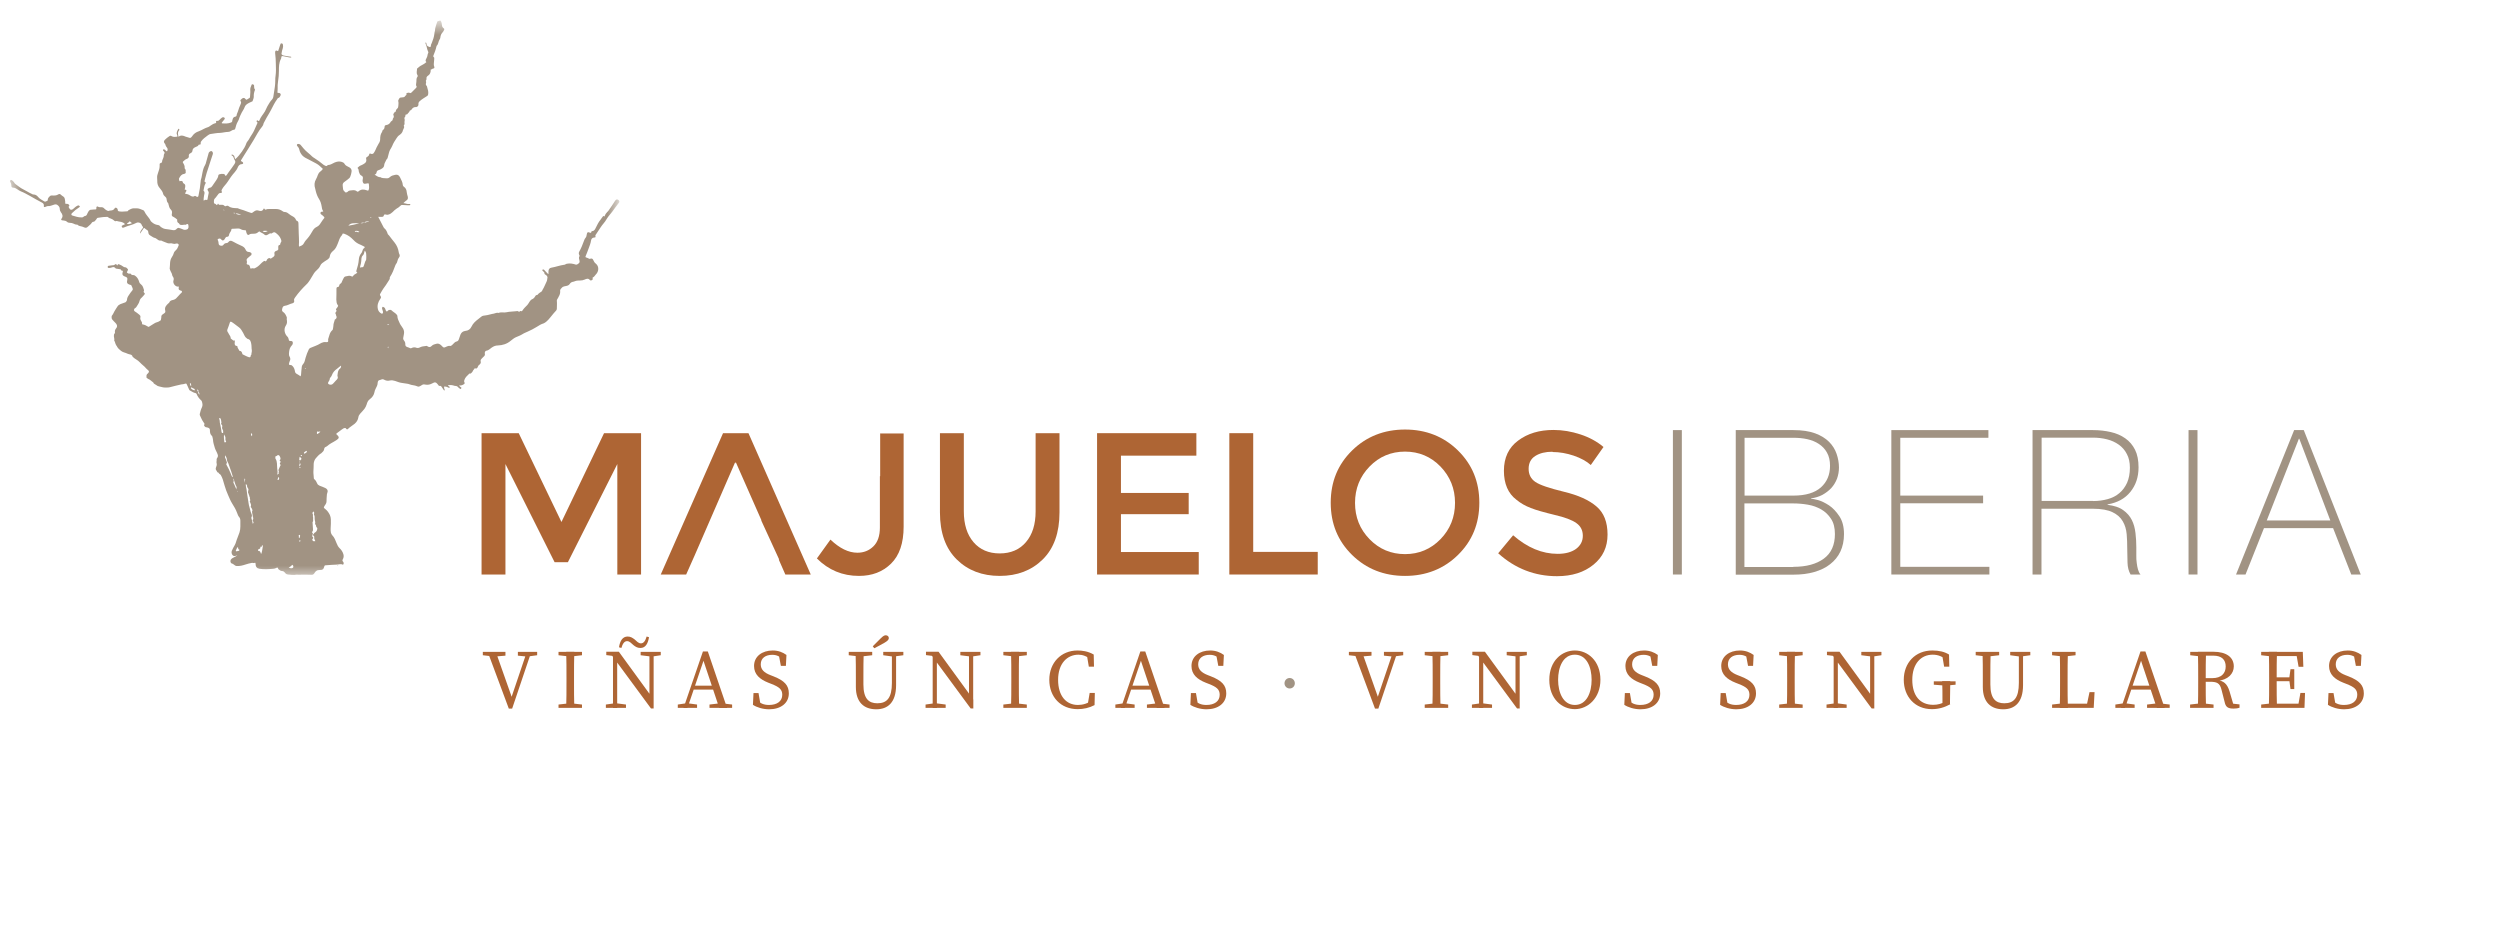<svg width="179" height="67" viewBox="0 0 179 67" fill="none" xmlns="http://www.w3.org/2000/svg">
<g clip-path="url(#clip0_552_19703)">
<mask id="mask0_552_19703" style="mask-type:luminance" maskUnits="userSpaceOnUse" x="0" y="1" width="45" height="41">
<path d="M44.26 1.625H0.7V41.385H44.26V1.625Z" fill="white"/>
</mask>
<g mask="url(#mask0_552_19703)">
<path d="M17.12 39.775C17.05 39.745 16.99 39.745 16.93 39.775C16.85 39.815 16.75 39.845 16.67 39.765C16.59 39.695 16.55 39.535 16.6 39.435C16.66 39.305 16.72 39.165 16.8 39.045C16.84 38.975 16.87 38.905 16.89 38.835C16.96 38.585 17.07 38.365 17.15 38.115C17.19 37.985 17.21 37.835 17.21 37.695C17.21 37.575 17.21 37.455 17.21 37.335C17.21 37.225 17.21 37.115 17.12 37.015C17.05 36.945 17.02 36.835 16.98 36.735C16.89 36.485 16.76 36.265 16.62 36.045C16.5 35.855 16.42 35.645 16.33 35.445C16.23 35.225 16.15 35.005 16.08 34.765C16.04 34.615 15.99 34.475 15.95 34.325C15.92 34.215 15.86 34.115 15.81 34.015C15.77 33.945 15.67 33.935 15.65 33.845C15.55 33.845 15.54 33.745 15.5 33.695C15.44 33.625 15.43 33.545 15.47 33.455C15.51 33.365 15.54 33.275 15.51 33.165C15.48 33.075 15.53 32.975 15.51 32.875C15.51 32.845 15.54 32.805 15.56 32.775C15.61 32.695 15.62 32.615 15.58 32.525C15.53 32.375 15.44 32.245 15.39 32.095C15.33 31.895 15.26 31.695 15.25 31.485C15.25 31.435 15.23 31.385 15.22 31.335C15.22 31.275 15.2 31.235 15.15 31.185C15.04 31.085 15.03 30.935 15.03 30.805C15.03 30.695 14.98 30.655 14.9 30.625C14.86 30.615 14.82 30.595 14.78 30.595C14.71 30.595 14.65 30.535 14.62 30.475C14.61 30.455 14.6 30.435 14.62 30.415C14.67 30.345 14.62 30.295 14.58 30.245C14.47 30.095 14.4 29.925 14.32 29.755C14.3 29.715 14.29 29.665 14.31 29.615C14.35 29.465 14.38 29.315 14.45 29.185C14.53 29.025 14.5 28.885 14.45 28.735C14.45 28.705 14.42 28.685 14.4 28.665C14.26 28.535 14.15 28.395 14.08 28.215C14.06 28.175 14.04 28.155 14 28.145C13.85 28.125 13.74 28.025 13.61 27.965C13.56 27.945 13.54 27.895 13.52 27.845C13.48 27.735 13.42 27.635 13.38 27.535C13.35 27.465 13.33 27.445 13.25 27.475C13.17 27.505 13.07 27.515 12.98 27.525C12.7 27.585 12.43 27.655 12.16 27.725C12.04 27.755 11.91 27.745 11.78 27.745C11.64 27.745 11.52 27.685 11.38 27.665C11.31 27.655 11.24 27.615 11.18 27.565C11.11 27.505 10.99 27.485 10.97 27.375C10.85 27.305 10.76 27.185 10.62 27.135C10.56 27.115 10.53 27.055 10.48 27.025C10.51 26.955 10.46 26.875 10.52 26.805C10.54 26.785 10.56 26.755 10.58 26.745C10.69 26.635 10.7 26.575 10.58 26.485C10.46 26.395 10.38 26.265 10.26 26.175C10.08 26.035 9.95 25.845 9.75 25.735C9.67 25.685 9.59 25.635 9.52 25.565C9.52 25.565 9.5 25.565 9.5 25.555C9.46 25.345 9.26 25.395 9.13 25.325C8.98 25.245 8.8 25.235 8.67 25.125C8.56 25.035 8.46 24.955 8.39 24.835C8.37 24.795 8.36 24.755 8.32 24.725C8.3 24.705 8.24 24.545 8.23 24.495C8.23 24.475 8.22 24.465 8.21 24.445C8.2 24.425 8.17 24.405 8.18 24.385C8.21 24.245 8.13 24.115 8.16 23.975C8.16 23.935 8.18 23.905 8.21 23.875C8.23 23.845 8.24 23.815 8.23 23.785C8.21 23.675 8.25 23.595 8.31 23.515C8.44 23.365 8.37 23.225 8.27 23.125C8.18 23.045 8.1 22.945 8.02 22.855C7.99 22.825 7.98 22.635 8.01 22.605C8.09 22.515 8.13 22.405 8.19 22.295C8.25 22.175 8.34 22.065 8.41 21.945C8.46 21.865 8.53 21.815 8.62 21.775C8.74 21.725 8.86 21.695 8.98 21.645C9.01 21.635 9.09 21.525 9.09 21.495C9.09 21.365 9.14 21.255 9.21 21.155C9.3 21.025 9.38 20.895 9.48 20.785C9.52 20.735 9.51 20.675 9.49 20.625C9.47 20.565 9.43 20.505 9.41 20.445C9.39 20.385 9.33 20.405 9.29 20.385C9.11 20.325 9.06 20.245 9.11 20.055C9.14 19.915 9.11 19.865 8.99 19.815C8.96 19.815 8.94 19.795 8.91 19.785C8.77 19.725 8.74 19.655 8.78 19.505C8.81 19.395 8.81 19.395 8.71 19.365C8.69 19.365 8.66 19.365 8.66 19.325C8.66 19.285 8.62 19.275 8.59 19.275C8.52 19.275 8.46 19.245 8.39 19.245C8.34 19.245 8.28 19.235 8.25 19.185C8.18 19.105 8.1 19.115 8.02 19.145C7.96 19.165 7.89 19.185 7.83 19.185C7.78 19.185 7.72 19.195 7.71 19.125C7.71 19.065 7.73 19.025 7.81 19.025C7.89 19.025 7.96 18.995 8.03 18.995C8.09 18.995 8.17 18.995 8.22 18.945C8.29 18.885 8.34 18.905 8.37 18.985C8.37 18.995 8.39 19.005 8.4 19.005C8.45 18.905 8.46 18.895 8.55 18.935C8.65 18.975 8.74 19.025 8.82 19.085C8.86 19.115 8.9 19.135 8.94 19.135C9.03 19.135 9.08 19.185 9.13 19.245C9.17 19.285 9.19 19.335 9.13 19.385C9.09 19.415 9.13 19.465 9.08 19.515C9.15 19.555 9.21 19.625 9.31 19.585C9.33 19.585 9.36 19.595 9.37 19.615C9.41 19.685 9.47 19.695 9.54 19.695C9.63 19.695 9.68 19.745 9.74 19.795C9.85 19.895 9.92 20.025 9.96 20.165C9.98 20.255 10.04 20.325 10.11 20.375C10.24 20.475 10.26 20.625 10.31 20.765C10.31 20.785 10.31 20.805 10.31 20.815C10.27 20.875 10.28 20.925 10.33 20.965C10.39 21.015 10.37 21.055 10.33 21.105C10.27 21.165 10.22 21.245 10.15 21.305C10.06 21.375 10.01 21.465 9.99 21.555C9.95 21.725 9.84 21.845 9.76 21.985C9.73 22.035 9.67 22.055 9.63 22.095C9.58 22.155 9.58 22.255 9.65 22.295C9.76 22.355 9.85 22.435 9.94 22.505C10 22.555 10.09 22.615 10.05 22.735C10.03 22.805 10.05 22.885 10.1 22.965C10.14 23.035 10.19 23.105 10.17 23.185C10.17 23.215 10.18 23.225 10.21 23.225C10.36 23.255 10.49 23.315 10.61 23.395C10.64 23.415 10.66 23.395 10.68 23.385C10.8 23.315 10.93 23.235 11.05 23.155C11.11 23.115 11.18 23.085 11.26 23.065C11.34 23.045 11.4 23.005 11.46 22.965C11.51 22.945 11.53 22.905 11.53 22.855C11.53 22.795 11.56 22.735 11.55 22.675C11.55 22.595 11.6 22.535 11.67 22.495C11.69 22.475 11.72 22.465 11.74 22.445C11.82 22.395 11.86 22.345 11.83 22.235C11.77 22.005 11.9 21.865 12.05 21.725C12.07 21.705 12.11 21.695 12.12 21.655C12.17 21.525 12.29 21.495 12.4 21.475C12.48 21.455 12.54 21.425 12.6 21.375C12.74 21.245 12.85 21.085 13 20.955C13.05 20.915 13.04 20.845 12.98 20.815C12.96 20.805 12.93 20.815 12.91 20.795C12.8 20.755 12.77 20.705 12.8 20.585C12.8 20.565 12.8 20.535 12.8 20.515C12.58 20.575 12.35 20.295 12.42 20.085C12.46 19.975 12.44 19.885 12.37 19.795C12.35 19.765 12.33 19.735 12.33 19.695C12.31 19.555 12.21 19.445 12.17 19.305C12.17 19.285 12.15 19.255 12.15 19.235C12.19 18.955 12.13 18.665 12.31 18.405C12.37 18.315 12.42 18.215 12.45 18.105C12.47 18.035 12.53 17.975 12.58 17.925C12.69 17.835 12.74 17.705 12.79 17.575C12.82 17.515 12.76 17.445 12.69 17.435C12.65 17.435 12.61 17.435 12.58 17.445C12.51 17.475 12.44 17.465 12.38 17.445C12.3 17.415 12.22 17.415 12.15 17.425C12.05 17.435 11.96 17.405 11.88 17.365C11.78 17.315 11.67 17.295 11.57 17.235C11.55 17.225 11.52 17.215 11.5 17.225C11.39 17.245 11.31 17.175 11.23 17.115C11.19 17.095 11.16 17.055 11.12 17.045C10.97 17.025 10.87 16.915 10.75 16.855C10.67 16.815 10.63 16.735 10.62 16.645C10.62 16.555 10.58 16.485 10.49 16.445C10.47 16.435 10.44 16.415 10.42 16.395C10.32 16.295 10.31 16.295 10.24 16.415C10.18 16.525 10.09 16.615 10.04 16.725C10.02 16.655 10.04 16.595 10.08 16.535C10.13 16.465 10.16 16.395 10.22 16.335C10.26 16.295 10.25 16.265 10.22 16.225C10.19 16.185 10.16 16.155 10.14 16.095C10.11 15.965 9.9 15.885 9.77 15.955C9.49 16.105 9.17 16.155 8.88 16.285C8.79 16.325 8.74 16.305 8.72 16.235C8.72 16.195 8.7 16.165 8.76 16.145C8.82 16.125 8.87 16.075 8.94 16.065C8.92 15.975 8.85 15.965 8.78 15.925C8.65 15.865 8.51 15.875 8.37 15.825C8.36 15.825 8.34 15.825 8.33 15.825C8.26 15.865 8.2 15.825 8.15 15.775C8.08 15.715 8.01 15.675 7.92 15.645C7.86 15.625 7.8 15.615 7.76 15.565C7.69 15.495 7.6 15.545 7.53 15.535C7.36 15.535 7.18 15.575 7.01 15.595C6.95 15.595 6.93 15.655 6.91 15.685C6.88 15.735 6.84 15.775 6.8 15.815C6.78 15.845 6.75 15.875 6.71 15.875C6.64 15.875 6.59 15.915 6.56 15.965C6.5 16.065 6.4 16.125 6.31 16.215C6.2 16.325 6.13 16.335 5.99 16.265C5.92 16.225 5.84 16.215 5.76 16.195C5.7 16.175 5.63 16.175 5.58 16.115C5.56 16.085 5.53 16.085 5.5 16.085C5.42 16.085 5.34 16.055 5.27 16.015C5.19 15.975 5.1 15.955 5.01 15.955C4.93 15.955 4.85 15.935 4.79 15.875C4.72 15.805 4.63 15.805 4.54 15.785C4.51 15.785 4.47 15.785 4.44 15.775C4.38 15.755 4.36 15.715 4.4 15.665C4.53 15.495 4.48 15.345 4.36 15.195C4.31 15.125 4.28 15.045 4.28 14.955C4.28 14.825 4.2 14.745 4.11 14.675C4.02 14.605 3.91 14.635 3.81 14.675C3.69 14.715 3.57 14.765 3.44 14.755C3.37 14.755 3.3 14.795 3.24 14.815C3.15 14.845 3.13 14.815 3.14 14.735C3.15 14.635 3.11 14.565 3.02 14.515C2.72 14.365 2.43 14.185 2.14 14.025C1.92 13.905 1.71 13.785 1.48 13.695C1.41 13.665 1.34 13.625 1.27 13.575C1.17 13.515 1.08 13.435 0.94 13.435C0.83 13.435 0.81 13.375 0.81 13.265C0.81 13.185 0.79 13.115 0.75 13.055C0.73 13.025 0.71 13.005 0.72 12.965C0.73 12.885 0.78 12.855 0.85 12.905C0.91 12.945 0.97 12.995 1.01 13.065C1.03 13.105 1.06 13.145 1.1 13.175C1.29 13.305 1.46 13.465 1.68 13.565C1.87 13.655 2.05 13.785 2.24 13.865C2.29 13.885 2.35 13.935 2.4 13.925C2.56 13.925 2.66 14.015 2.75 14.125C2.87 14.265 3.03 14.325 3.18 14.425C3.24 14.465 3.31 14.405 3.37 14.385C3.41 14.375 3.42 14.345 3.42 14.295C3.42 14.185 3.51 14.105 3.58 14.035C3.61 14.005 3.66 13.995 3.71 13.995C3.87 14.005 4.03 14.015 4.18 13.915C4.23 13.875 4.31 13.885 4.35 13.935C4.4 13.985 4.46 14.025 4.52 14.065C4.67 14.155 4.64 14.305 4.67 14.435C4.67 14.455 4.67 14.485 4.67 14.505C4.67 14.595 4.67 14.595 4.78 14.595C4.87 14.595 4.93 14.625 4.96 14.705C4.96 14.725 4.97 14.745 4.96 14.755C4.94 14.785 4.89 14.785 4.92 14.835C4.96 14.895 4.98 14.965 5.04 15.005C5.07 15.025 5.12 15.025 5.17 15.005C5.28 14.945 5.35 14.845 5.46 14.775C5.5 14.755 5.53 14.735 5.57 14.715C5.61 14.695 5.64 14.715 5.68 14.735C5.73 14.765 5.73 14.815 5.67 14.845C5.48 14.965 5.31 15.105 5.15 15.265C5.08 15.335 5.1 15.415 5.19 15.435C5.4 15.495 5.61 15.575 5.84 15.565C5.84 15.565 5.86 15.565 5.87 15.565C5.96 15.575 6 15.475 6.08 15.465C6.16 15.465 6.21 15.405 6.24 15.325C6.25 15.275 6.29 15.235 6.31 15.185C6.36 15.075 6.44 15.005 6.55 15.015C6.65 15.015 6.74 14.985 6.83 14.995C6.88 14.995 6.9 14.975 6.9 14.925C6.9 14.895 6.9 14.865 6.9 14.845C6.92 14.795 6.95 14.755 7.01 14.795C7.09 14.845 7.17 14.835 7.26 14.835C7.34 14.835 7.41 14.865 7.46 14.925C7.51 14.975 7.56 15.015 7.61 15.045C7.68 15.085 7.75 15.135 7.83 15.085C7.85 15.075 7.87 15.075 7.9 15.075C8.01 15.065 8.12 15.055 8.19 14.945C8.21 14.905 8.27 14.845 8.32 14.875C8.38 14.905 8.43 14.955 8.43 15.025C8.43 15.095 8.46 15.115 8.53 15.135C8.7 15.165 8.87 15.145 9.03 15.135C9.08 15.135 9.17 15.145 9.19 15.055C9.31 14.995 9.42 14.925 9.55 14.915C9.63 14.915 9.71 14.915 9.79 14.915C9.95 14.915 10.09 14.985 10.24 15.045C10.3 15.065 10.34 15.115 10.36 15.175C10.4 15.265 10.46 15.345 10.52 15.425C10.6 15.545 10.71 15.645 10.77 15.785C10.8 15.855 10.86 15.895 10.92 15.945C11.04 16.045 11.18 16.095 11.33 16.115C11.42 16.125 11.46 16.205 11.52 16.255C11.62 16.325 11.72 16.375 11.84 16.395C12.02 16.425 12.19 16.435 12.37 16.475C12.5 16.505 12.6 16.455 12.67 16.365C12.71 16.325 12.75 16.315 12.79 16.315C12.84 16.315 13.03 16.395 13.08 16.415C13.19 16.475 13.3 16.465 13.41 16.415C13.46 16.395 13.47 16.345 13.49 16.305C13.51 16.245 13.49 16.195 13.49 16.135C13.48 16.035 13.43 16.015 13.34 16.065C13.32 16.085 13.29 16.105 13.26 16.095C13.2 16.075 13.14 16.105 13.08 16.105C12.98 16.105 12.87 16.135 12.82 15.995C12.7 15.945 12.67 15.855 12.69 15.735C12.69 15.735 12.68 15.715 12.67 15.705C12.59 15.645 12.52 15.575 12.43 15.535C12.3 15.485 12.28 15.435 12.31 15.285C12.33 15.165 12.31 15.085 12.24 15.015C12.12 14.905 12.1 14.755 12.06 14.615C12.06 14.585 12.05 14.555 12.03 14.535C11.96 14.465 11.94 14.375 11.93 14.285C11.93 14.185 11.88 14.125 11.81 14.065C11.75 14.015 11.7 13.955 11.68 13.875C11.65 13.725 11.55 13.605 11.46 13.495C11.31 13.335 11.25 13.155 11.26 12.935C11.26 12.865 11.26 12.795 11.25 12.725C11.24 12.595 11.28 12.485 11.32 12.365C11.37 12.215 11.43 12.065 11.43 11.895C11.43 11.875 11.43 11.845 11.43 11.825C11.43 11.715 11.42 11.715 11.52 11.665C11.56 11.645 11.6 11.645 11.6 11.595C11.6 11.455 11.7 11.345 11.72 11.205C11.73 11.135 11.72 11.055 11.78 10.975C11.81 10.945 11.76 10.865 11.72 10.825C11.7 10.805 11.68 10.795 11.67 10.775C11.66 10.735 11.67 10.695 11.72 10.695C11.8 10.695 11.84 10.745 11.88 10.795C11.93 10.845 11.97 10.845 11.99 10.775C12.01 10.715 12.01 10.655 11.97 10.595C11.91 10.515 11.86 10.445 11.84 10.345C11.84 10.315 11.8 10.285 11.78 10.255C11.71 10.165 11.73 10.085 11.81 10.005C11.91 9.915 12 9.825 12.12 9.755C12.18 9.715 12.23 9.705 12.28 9.745C12.42 9.835 12.56 9.795 12.7 9.785C12.7 9.725 12.7 9.675 12.67 9.635C12.61 9.485 12.7 9.365 12.76 9.245C12.76 9.225 12.79 9.215 12.81 9.225C12.83 9.225 12.83 9.255 12.84 9.265C12.84 9.305 12.83 9.335 12.81 9.355C12.7 9.485 12.75 9.635 12.78 9.795C12.95 9.655 13.12 9.705 13.29 9.785C13.38 9.825 13.47 9.825 13.56 9.865C13.6 9.885 13.65 9.875 13.69 9.835C13.72 9.795 13.76 9.765 13.78 9.725C13.89 9.565 14.04 9.465 14.22 9.405C14.34 9.365 14.46 9.295 14.58 9.235C14.66 9.195 14.74 9.155 14.83 9.125C14.93 9.105 15.01 9.045 15.09 8.985C15.19 8.915 15.29 8.855 15.41 8.825C15.47 8.815 15.49 8.795 15.47 8.725C15.46 8.675 15.49 8.645 15.55 8.655C15.63 8.665 15.67 8.625 15.72 8.575C15.77 8.515 15.83 8.475 15.89 8.425C15.94 8.385 16 8.385 16.05 8.415C16.1 8.445 16.11 8.485 16.07 8.545C16.02 8.615 15.95 8.685 15.9 8.755C15.86 8.805 15.87 8.835 15.94 8.835C16.14 8.845 16.34 8.855 16.53 8.775C16.59 8.755 16.63 8.725 16.63 8.655C16.63 8.615 16.65 8.575 16.66 8.535C16.68 8.435 16.74 8.375 16.84 8.355C16.9 8.345 16.93 8.315 16.94 8.265C16.95 8.165 17 8.085 17.03 7.995C17.09 7.805 17.15 7.615 17.24 7.435C17.27 7.375 17.27 7.315 17.24 7.265C17.2 7.205 17.2 7.165 17.26 7.125C17.28 7.115 17.29 7.095 17.31 7.075C17.41 6.985 17.51 6.985 17.59 7.105C17.62 7.145 17.64 7.145 17.67 7.135C17.74 7.095 17.8 7.055 17.86 7.015C17.89 6.995 17.9 6.975 17.9 6.945C17.9 6.785 17.94 6.625 17.92 6.475C17.9 6.325 17.96 6.205 18.01 6.085C18.02 6.055 18.04 6.015 18.08 6.035C18.12 6.055 18.18 6.055 18.19 6.105C18.21 6.205 18.17 6.325 18.26 6.415C18.26 6.415 18.26 6.435 18.25 6.455C18.19 6.605 18.16 6.765 18.17 6.925C18.17 7.035 18.12 7.125 18.09 7.225C18.08 7.265 18.05 7.265 18.01 7.285C17.93 7.315 17.86 7.355 17.78 7.395C17.66 7.465 17.56 7.535 17.51 7.685C17.47 7.815 17.37 7.935 17.31 8.055C17.23 8.215 17.15 8.375 17.1 8.555C17.08 8.615 17.04 8.675 17.01 8.735C16.93 8.875 16.89 9.035 16.85 9.185C16.83 9.255 16.81 9.285 16.73 9.295C16.67 9.295 16.61 9.335 16.56 9.365C16.49 9.415 16.41 9.445 16.33 9.445C16.14 9.445 15.95 9.505 15.76 9.515C15.53 9.515 15.31 9.565 15.08 9.595C15 9.605 14.93 9.655 14.86 9.705C14.7 9.825 14.53 9.945 14.41 10.115C14.38 10.155 14.36 10.185 14.37 10.245C14.37 10.305 14.37 10.375 14.27 10.355C14.25 10.355 14.23 10.355 14.22 10.375C14.18 10.475 14.09 10.485 14.01 10.525C13.9 10.575 13.79 10.635 13.78 10.785C13.78 10.865 13.72 10.935 13.63 10.975C13.56 11.005 13.5 11.075 13.52 11.175C13.54 11.255 13.47 11.345 13.38 11.375C13.28 11.405 13.21 11.475 13.13 11.545C13.08 11.585 13.08 11.615 13.11 11.665C13.18 11.775 13.24 11.895 13.22 12.035C13.22 12.065 13.24 12.085 13.26 12.105C13.32 12.175 13.28 12.265 13.3 12.355C13.3 12.405 13.23 12.445 13.18 12.455C12.99 12.475 12.91 12.615 12.83 12.755C12.8 12.795 12.81 12.855 12.85 12.975C12.89 12.975 12.92 12.965 12.96 12.955C13.02 12.955 13.08 12.975 13.09 13.035C13.09 13.095 13.13 13.125 13.17 13.145C13.28 13.205 13.27 13.295 13.26 13.395C13.26 13.455 13.23 13.515 13.22 13.575C13.26 13.605 13.32 13.555 13.34 13.625C13.36 13.675 13.34 13.695 13.31 13.725C13.29 13.775 13.26 13.815 13.26 13.885C13.39 13.875 13.5 13.925 13.61 13.995C13.69 14.045 13.81 14.125 13.93 14.035C13.98 14.005 14.02 14.055 14.06 14.075C14.15 14.115 14.19 14.105 14.21 14.015C14.29 13.665 14.34 13.315 14.37 12.965C14.37 12.875 14.41 12.795 14.43 12.705C14.48 12.485 14.5 12.255 14.58 12.035C14.6 11.965 14.64 11.905 14.67 11.845C14.72 11.765 14.75 11.665 14.77 11.565C14.83 11.365 14.88 11.155 14.94 10.955C14.96 10.885 15.06 10.815 15.13 10.815C15.2 10.815 15.27 10.945 15.24 11.025C15.13 11.325 15.05 11.635 14.94 11.945C14.84 12.225 14.75 12.525 14.68 12.815C14.68 12.855 14.66 12.895 14.65 12.935C14.64 12.975 14.63 13.005 14.68 13.025C14.74 13.055 14.74 13.105 14.71 13.145C14.62 13.285 14.62 13.445 14.58 13.595C14.58 13.615 14.56 13.645 14.58 13.665C14.7 13.775 14.62 13.885 14.61 14.005C14.6 14.125 14.56 14.245 14.59 14.375C14.65 14.315 14.71 14.285 14.79 14.315C14.84 14.335 14.85 14.295 14.86 14.255C14.89 14.115 14.9 13.975 14.94 13.835C14.96 13.765 14.92 13.695 14.88 13.635C14.84 13.565 14.86 13.525 14.91 13.495C14.95 13.465 14.99 13.445 15.04 13.435C15.12 13.435 15.16 13.365 15.2 13.315C15.29 13.175 15.39 13.035 15.49 12.895C15.55 12.795 15.62 12.695 15.63 12.575C15.63 12.515 15.67 12.495 15.72 12.475C15.82 12.445 15.92 12.445 16.01 12.455C16.09 12.455 16.11 12.545 16.16 12.605C16.25 12.535 16.29 12.435 16.36 12.345C16.5 12.145 16.66 11.955 16.79 11.745C16.85 11.645 16.88 11.565 16.8 11.455C16.77 11.415 16.75 11.365 16.74 11.315C16.71 11.245 16.69 11.165 16.61 11.145C16.59 11.145 16.57 11.115 16.58 11.085C16.6 11.045 16.63 11.065 16.65 11.075C16.72 11.115 16.78 11.145 16.79 11.235C16.79 11.285 16.81 11.345 16.85 11.395C17.03 11.235 17.18 11.055 17.32 10.855C17.45 10.665 17.57 10.475 17.64 10.255C17.68 10.145 17.78 10.065 17.83 9.965C17.93 9.765 18.08 9.585 18.18 9.375C18.26 9.195 18.35 9.005 18.43 8.815C18.45 8.785 18.43 8.765 18.41 8.745C18.38 8.715 18.34 8.685 18.39 8.635C18.43 8.595 18.45 8.615 18.48 8.645C18.51 8.675 18.56 8.675 18.57 8.625C18.66 8.375 18.84 8.195 18.97 7.975C19.05 7.835 19.1 7.675 19.19 7.535C19.27 7.405 19.35 7.255 19.46 7.145C19.53 7.075 19.57 6.975 19.58 6.865C19.61 6.645 19.65 6.435 19.68 6.215C19.7 6.065 19.71 5.905 19.71 5.745C19.71 5.645 19.71 5.535 19.73 5.435C19.77 5.155 19.76 4.865 19.75 4.585C19.75 4.325 19.73 4.065 19.7 3.805C19.7 3.785 19.7 3.765 19.7 3.745C19.7 3.625 19.76 3.585 19.87 3.645C19.88 3.645 19.89 3.665 19.92 3.645C19.96 3.515 20.01 3.375 20.05 3.245C20.05 3.225 20.06 3.205 20.07 3.195C20.08 3.155 20.09 3.095 20.16 3.105C20.22 3.105 20.25 3.155 20.26 3.205C20.28 3.295 20.27 3.395 20.24 3.485C20.2 3.575 20.19 3.665 20.17 3.765C20.13 3.885 20.17 3.935 20.3 3.975C20.46 4.015 20.62 4.025 20.78 4.055C20.81 4.055 20.85 4.055 20.86 4.105C20.8 4.135 20.74 4.115 20.68 4.105C20.55 4.085 20.42 4.055 20.29 4.025C20.17 4.005 20.16 4.005 20.14 4.115C20.14 4.155 20.13 4.195 20.11 4.225C19.97 4.495 19.97 4.785 19.97 5.075C19.97 5.325 19.95 5.565 19.91 5.815C19.88 6.005 19.87 6.185 19.88 6.375C19.88 6.435 19.88 6.485 19.87 6.545C19.85 6.645 19.87 6.655 19.97 6.655C20.06 6.655 20.13 6.745 20.09 6.825C20.05 6.895 20.03 6.985 19.93 7.015C19.89 7.015 19.87 7.065 19.85 7.095C19.68 7.325 19.55 7.585 19.42 7.845C19.38 7.925 19.34 7.995 19.3 8.065C19.15 8.305 19.02 8.545 18.89 8.795C18.85 8.865 18.86 8.955 18.8 9.015C18.79 9.025 18.78 9.045 18.77 9.065C18.52 9.355 18.36 9.695 18.16 10.025C18.02 10.255 17.89 10.475 17.74 10.705C17.66 10.825 17.58 10.955 17.5 11.085C17.43 11.205 17.36 11.315 17.29 11.425C17.23 11.505 17.24 11.535 17.33 11.575C17.38 11.595 17.41 11.635 17.41 11.685C17.41 11.725 17.36 11.755 17.31 11.755C17.15 11.755 17.07 11.875 17.02 11.995C16.97 12.125 16.89 12.225 16.81 12.325C16.62 12.535 16.45 12.775 16.3 13.015C16.18 13.205 16.01 13.345 15.9 13.545C15.87 13.605 15.84 13.645 15.88 13.715C15.91 13.775 15.87 13.825 15.8 13.815C15.73 13.815 15.69 13.835 15.65 13.875C15.55 13.985 15.49 14.115 15.38 14.215C15.31 14.275 15.31 14.405 15.32 14.515C15.32 14.555 15.35 14.575 15.38 14.585C15.41 14.595 15.44 14.605 15.47 14.635C15.52 14.705 15.55 14.705 15.58 14.615C15.59 14.575 15.63 14.575 15.65 14.615C15.67 14.685 15.7 14.665 15.76 14.665C15.86 14.665 15.97 14.635 16.06 14.725C16.09 14.765 16.15 14.785 16.21 14.745C16.26 14.715 16.32 14.725 16.37 14.765C16.54 14.895 16.74 14.895 16.93 14.905C16.96 14.905 16.99 14.905 17.01 14.905C17.19 14.995 17.4 15.025 17.58 15.105C17.71 15.165 17.85 15.195 17.98 15.245C18.01 15.255 18.03 15.245 18.06 15.235C18.11 15.205 18.15 15.165 18.2 15.135C18.29 15.075 18.39 15.035 18.5 15.075C18.65 15.125 18.79 15.135 18.87 14.955C18.89 14.915 18.92 14.925 18.94 14.955C18.98 15.025 19.03 15.025 19.09 14.985C19.16 14.955 19.24 14.975 19.31 14.965C19.46 14.965 19.61 14.965 19.77 14.965C19.95 14.965 20.1 15.025 20.24 15.125C20.28 15.155 20.31 15.175 20.35 15.175C20.48 15.175 20.58 15.225 20.67 15.305C20.76 15.385 20.87 15.445 20.98 15.505C21.07 15.555 21.14 15.625 21.18 15.715C21.19 15.745 21.2 15.785 21.25 15.805C21.36 15.845 21.37 15.925 21.37 16.025C21.37 16.255 21.39 16.495 21.39 16.725C21.39 16.925 21.42 17.135 21.41 17.335C21.41 17.435 21.39 17.545 21.41 17.655C21.55 17.605 21.69 17.565 21.76 17.415C21.83 17.275 21.93 17.165 22.03 17.055C22.18 16.885 22.29 16.685 22.41 16.485C22.48 16.375 22.57 16.295 22.68 16.245C22.76 16.205 22.83 16.155 22.89 16.075C23 15.935 23.08 15.765 23.2 15.635C23.24 15.595 23.23 15.545 23.19 15.515C23.14 15.465 23.09 15.415 23.03 15.375C22.97 15.335 22.93 15.295 22.95 15.225C22.97 15.155 23.03 15.155 23.09 15.155C23.1 15.155 23.12 15.155 23.14 15.145C23.14 15.145 23.14 15.125 23.14 15.115C23.06 15.015 23.05 14.905 23.03 14.775C23 14.595 22.95 14.415 22.84 14.245C22.73 14.075 22.66 13.885 22.61 13.685C22.6 13.625 22.59 13.575 22.57 13.515C22.49 13.275 22.5 13.045 22.63 12.825C22.68 12.735 22.72 12.645 22.75 12.545C22.78 12.455 22.84 12.355 22.92 12.295C23 12.235 23.06 12.175 23.12 12.095C22.97 11.955 22.83 11.805 22.64 11.705C22.45 11.615 22.28 11.505 22.09 11.415C21.94 11.345 21.78 11.265 21.66 11.145C21.55 11.025 21.46 10.875 21.43 10.705C21.41 10.625 21.38 10.555 21.32 10.495C21.3 10.475 21.27 10.455 21.26 10.415C21.25 10.355 21.28 10.305 21.34 10.305C21.41 10.305 21.49 10.325 21.54 10.395C21.6 10.475 21.68 10.555 21.74 10.635C21.92 10.855 22.16 11.005 22.35 11.205C22.4 11.255 22.46 11.285 22.52 11.325C22.74 11.465 22.96 11.625 23.16 11.795C23.2 11.825 23.24 11.845 23.28 11.865C23.34 11.895 23.38 11.905 23.43 11.855C23.45 11.835 23.47 11.815 23.49 11.815C23.67 11.815 23.81 11.695 23.96 11.635C24.13 11.565 24.3 11.535 24.48 11.595C24.56 11.625 24.63 11.655 24.67 11.735C24.73 11.835 24.81 11.885 24.92 11.935C25.03 11.985 25.14 12.045 25.17 12.175C25.2 12.295 25.1 12.685 25.01 12.755C24.91 12.835 24.81 12.925 24.7 12.995C24.57 13.075 24.51 13.175 24.54 13.325C24.55 13.385 24.56 13.445 24.56 13.505C24.56 13.625 24.65 13.695 24.72 13.765C24.76 13.805 24.86 13.765 24.91 13.715C24.96 13.655 25.03 13.645 25.1 13.635C25.21 13.635 25.32 13.595 25.43 13.635C25.47 13.645 25.51 13.665 25.53 13.685C25.59 13.745 25.64 13.735 25.69 13.685C25.87 13.535 26.06 13.555 26.26 13.625C26.37 13.665 26.37 13.665 26.41 13.555C26.45 13.425 26.41 13.305 26.41 13.175C26.41 13.135 26.38 13.125 26.34 13.125C26.28 13.135 26.21 13.145 26.15 13.155C26.05 13.165 26.01 13.135 25.98 13.035C25.95 12.955 25.96 12.875 25.98 12.795C26 12.695 25.97 12.615 25.88 12.575C25.77 12.525 25.74 12.425 25.7 12.315C25.67 12.225 25.7 12.115 25.61 12.045C25.59 12.025 25.61 12.005 25.63 11.985C25.7 11.925 25.76 11.865 25.86 11.835C25.95 11.805 26.03 11.745 26.11 11.695C26.22 11.625 26.25 11.505 26.22 11.385C26.2 11.305 26.22 11.275 26.27 11.245C26.35 11.195 26.43 11.145 26.44 11.035C26.44 10.995 26.49 10.995 26.52 10.995C26.55 10.995 26.57 11.025 26.6 11.025C26.66 11.025 26.71 11.025 26.76 10.955C26.89 10.785 26.93 10.585 27.04 10.415C27.08 10.345 27.11 10.275 27.16 10.205C27.2 10.135 27.22 10.055 27.22 9.975C27.22 9.785 27.24 9.615 27.35 9.455C27.38 9.415 27.37 9.335 27.42 9.305C27.52 9.245 27.53 9.155 27.54 9.055C27.54 8.995 27.59 8.965 27.65 8.955C27.8 8.935 27.91 8.855 27.98 8.715C27.99 8.695 28.01 8.685 28.03 8.675C28.08 8.645 28.12 8.605 28.12 8.545C28.12 8.515 28.13 8.495 28.15 8.465C28.2 8.405 28.21 8.345 28.18 8.265C28.16 8.215 28.14 8.155 28.21 8.105C28.25 8.085 28.23 7.985 28.31 8.005C28.34 8.005 28.34 7.985 28.34 7.965C28.34 7.885 28.39 7.815 28.43 7.785C28.51 7.725 28.51 7.665 28.52 7.585C28.52 7.475 28.55 7.375 28.52 7.275C28.49 7.195 28.54 7.135 28.58 7.065C28.62 6.975 28.69 6.985 28.77 6.975C28.84 6.965 28.95 6.975 28.99 6.905C29.02 6.835 29.14 6.815 29.1 6.705C29.09 6.675 29.13 6.655 29.15 6.655C29.21 6.655 29.27 6.605 29.34 6.655C29.36 6.675 29.42 6.665 29.45 6.635C29.56 6.525 29.68 6.405 29.79 6.295C29.83 6.255 29.85 6.215 29.82 6.175C29.79 6.135 29.78 6.085 29.79 6.035C29.82 5.915 29.81 5.805 29.82 5.685C29.82 5.615 29.85 5.545 29.89 5.495C29.92 5.445 29.91 5.405 29.89 5.375C29.79 5.225 29.86 5.075 29.86 4.925C29.86 4.895 29.9 4.885 29.92 4.865C30.03 4.755 30.17 4.675 30.31 4.605C30.39 4.565 30.46 4.505 30.53 4.445C30.47 4.395 30.46 4.335 30.49 4.265C30.52 4.205 30.54 4.145 30.57 4.095C30.62 4.005 30.6 3.885 30.66 3.795C30.69 3.755 30.65 3.675 30.63 3.635C30.57 3.505 30.57 3.365 30.51 3.235C30.49 3.185 30.47 3.135 30.46 3.085C30.46 3.065 30.46 3.045 30.48 3.045C30.5 3.045 30.51 3.055 30.52 3.075C30.52 3.105 30.54 3.125 30.54 3.155C30.54 3.295 30.66 3.325 30.76 3.365C30.82 3.395 30.85 3.315 30.85 3.285C30.84 3.195 30.9 3.135 30.92 3.065C31 2.855 31.08 2.645 31.1 2.425C31.1 2.325 31.15 2.225 31.15 2.135C31.15 2.005 31.21 1.895 31.23 1.785C31.24 1.715 31.29 1.655 31.3 1.575C31.3 1.535 31.35 1.515 31.39 1.505C31.43 1.495 31.48 1.485 31.52 1.465C31.64 1.565 31.62 1.715 31.65 1.845C31.66 1.905 31.68 1.955 31.73 1.995C31.83 2.065 31.83 2.095 31.77 2.195C31.75 2.235 31.73 2.275 31.69 2.315C31.6 2.415 31.54 2.535 31.53 2.675C31.53 2.735 31.49 2.805 31.46 2.855C31.38 2.985 31.39 3.165 31.27 3.275C31.26 3.285 31.26 3.305 31.25 3.325C31.2 3.555 31.12 3.765 31.03 3.985C31.01 4.025 31.02 4.065 31.05 4.085C31.11 4.125 31.09 4.175 31.09 4.235C31.09 4.355 31.06 4.465 31.06 4.585C31.06 4.645 31.06 4.705 31.09 4.765C31.12 4.845 31.1 4.895 31.03 4.905C30.96 4.905 30.93 4.975 30.86 4.975C30.84 4.975 30.82 5.005 30.83 5.025C30.85 5.055 30.83 5.085 30.83 5.125C30.81 5.245 30.76 5.345 30.65 5.415C30.57 5.465 30.51 5.545 30.54 5.655C30.54 5.695 30.52 5.715 30.51 5.745C30.5 5.765 30.48 5.795 30.49 5.805C30.54 5.875 30.49 5.945 30.49 6.005C30.49 6.055 30.49 6.095 30.53 6.125C30.57 6.155 30.58 6.215 30.59 6.265C30.64 6.415 30.68 6.565 30.66 6.725C30.66 6.785 30.64 6.835 30.58 6.875C30.4 6.995 30.21 7.095 30.05 7.245C29.97 7.315 29.95 7.385 29.96 7.505C29.96 7.565 29.89 7.655 29.81 7.665C29.79 7.665 29.77 7.665 29.75 7.665C29.65 7.665 29.56 7.715 29.5 7.795C29.46 7.845 29.44 7.905 29.37 7.905C29.35 7.905 29.33 7.935 29.33 7.955C29.3 8.045 29.22 8.085 29.17 8.165C29.17 8.175 29.14 8.195 29.12 8.195C29.03 8.175 29.03 8.245 29.02 8.305C29.02 8.335 29.02 8.365 28.99 8.385C28.95 8.415 28.95 8.475 28.96 8.505C29 8.585 28.96 8.665 28.96 8.735C28.96 8.815 28.99 8.895 28.92 8.975C28.89 9.005 28.94 9.045 28.94 9.095C28.93 9.185 28.87 9.245 28.85 9.325C28.82 9.495 28.71 9.595 28.58 9.685C28.5 9.735 28.45 9.815 28.4 9.885C28.28 10.065 28.16 10.245 28.08 10.455C28.04 10.555 27.98 10.635 27.93 10.725C27.89 10.805 27.86 10.885 27.84 10.975C27.82 11.095 27.77 11.205 27.75 11.315C27.74 11.365 27.66 11.415 27.64 11.485C27.6 11.595 27.52 11.685 27.51 11.805C27.51 11.935 27.43 12.025 27.32 12.085C27.26 12.125 27.19 12.155 27.13 12.175C27.02 12.195 26.97 12.265 26.96 12.355C26.95 12.425 26.91 12.475 26.82 12.505C26.95 12.575 27.04 12.665 27.17 12.685C27.19 12.685 27.21 12.685 27.23 12.685C27.36 12.775 27.5 12.745 27.64 12.765C27.74 12.775 27.83 12.765 27.91 12.685C28.02 12.575 28.17 12.545 28.31 12.515C28.47 12.485 28.57 12.545 28.65 12.715C28.73 12.885 28.83 13.045 28.84 13.245C28.84 13.295 28.87 13.335 28.91 13.365C29.05 13.455 29.11 13.595 29.12 13.745C29.13 13.865 29.17 13.975 29.2 14.095C29.23 14.235 29.17 14.315 29.08 14.365C29 14.415 28.95 14.485 28.88 14.545C29.03 14.545 29.16 14.635 29.31 14.605C29.34 14.605 29.37 14.605 29.38 14.645C29.38 14.685 29.35 14.695 29.32 14.695C29.27 14.695 29.21 14.695 29.16 14.695C29.04 14.675 28.91 14.695 28.79 14.675C28.74 14.675 28.7 14.695 28.67 14.735C28.59 14.815 28.5 14.885 28.4 14.935C28.29 15.005 28.2 15.095 28.11 15.185C28.02 15.265 27.93 15.335 27.81 15.365C27.75 15.385 27.7 15.385 27.64 15.365C27.53 15.335 27.51 15.345 27.47 15.455C27.45 15.505 27.44 15.515 27.38 15.525C27.28 15.535 27.18 15.525 27.08 15.525C27.2 15.765 27.32 15.995 27.44 16.225C27.46 16.265 27.48 16.305 27.51 16.335C27.65 16.445 27.71 16.595 27.76 16.745C27.78 16.805 27.83 16.815 27.86 16.865C27.98 17.035 28.12 17.195 28.25 17.365C28.41 17.565 28.51 17.795 28.55 18.055C28.55 18.105 28.57 18.145 28.59 18.185C28.63 18.265 28.64 18.355 28.57 18.435C28.51 18.505 28.48 18.585 28.46 18.675C28.44 18.765 28.41 18.845 28.35 18.915C28.33 18.945 28.31 18.975 28.3 19.015C28.2 19.295 28.09 19.585 27.92 19.835C27.92 19.845 27.9 19.865 27.91 19.875C27.93 19.985 27.85 20.055 27.8 20.145C27.69 20.325 27.57 20.505 27.44 20.675C27.35 20.795 27.3 20.925 27.22 21.045C27.18 21.105 27.22 21.155 27.25 21.205C27.3 21.275 27.28 21.335 27.23 21.395C27.07 21.625 26.99 21.865 27.06 22.145C27.1 22.295 27.18 22.375 27.3 22.445C27.36 22.485 27.4 22.455 27.42 22.385C27.44 22.305 27.39 22.245 27.38 22.175C27.36 22.105 27.32 22.025 27.41 21.965C27.49 21.995 27.56 22.025 27.59 22.135C27.6 22.195 27.63 22.265 27.69 22.305C27.75 22.305 27.76 22.225 27.83 22.205C27.92 22.175 28 22.175 28.05 22.235C28.16 22.345 28.31 22.405 28.41 22.535C28.43 22.565 28.45 22.585 28.45 22.615C28.45 22.815 28.55 22.985 28.63 23.165C28.69 23.295 28.79 23.395 28.86 23.525C28.93 23.655 28.95 23.785 28.92 23.925C28.9 23.995 28.9 24.075 28.88 24.145C28.86 24.225 28.86 24.305 28.93 24.385C28.99 24.455 29.03 24.555 29.02 24.665C29.02 24.765 29.07 24.815 29.15 24.845C29.22 24.875 29.29 24.885 29.36 24.925C29.39 24.945 29.43 24.945 29.46 24.925C29.58 24.855 29.71 24.855 29.83 24.905C29.96 24.945 30.05 24.875 30.15 24.835C30.28 24.785 30.42 24.795 30.55 24.765C30.56 24.765 30.58 24.765 30.59 24.785C30.71 24.865 30.8 24.875 30.89 24.785C30.99 24.675 31.12 24.645 31.24 24.615C31.37 24.575 31.48 24.625 31.58 24.715C31.58 24.715 31.59 24.725 31.6 24.735C31.77 24.915 31.77 24.915 32 24.805C32.07 24.775 32.13 24.755 32.2 24.765C32.27 24.785 32.32 24.755 32.37 24.705C32.43 24.645 32.48 24.585 32.54 24.535C32.58 24.495 32.63 24.465 32.68 24.455C32.78 24.435 32.83 24.375 32.86 24.275C32.9 24.165 32.93 24.065 32.97 23.955C33.04 23.785 33.17 23.715 33.31 23.695C33.53 23.675 33.67 23.575 33.76 23.385C33.87 23.145 34.06 22.985 34.27 22.825C34.33 22.775 34.4 22.725 34.46 22.675C34.54 22.605 34.64 22.595 34.74 22.585C34.95 22.565 35.15 22.485 35.36 22.455C35.47 22.435 35.57 22.365 35.69 22.405C35.69 22.405 35.69 22.405 35.7 22.405C35.89 22.325 36.09 22.405 36.28 22.355C36.49 22.305 36.71 22.315 36.93 22.285C37 22.275 37.09 22.245 37.15 22.325C37.15 22.335 37.18 22.345 37.19 22.325C37.22 22.235 37.28 22.275 37.33 22.285C37.37 22.285 37.38 22.265 37.4 22.245C37.5 22.085 37.63 21.965 37.76 21.835C37.82 21.765 37.87 21.675 37.92 21.595C37.97 21.525 38.02 21.455 38.1 21.425C38.2 21.385 38.27 21.305 38.32 21.215C38.35 21.165 38.37 21.125 38.44 21.125C38.46 21.125 38.48 21.115 38.49 21.105C38.56 21.005 38.67 20.945 38.77 20.875C38.82 20.845 38.82 20.785 38.85 20.745C38.96 20.575 39.03 20.375 39.12 20.195C39.18 20.095 39.18 19.975 39.2 19.865C39.2 19.805 39.15 19.725 39.08 19.685C39.03 19.655 38.97 19.625 38.98 19.545C38.98 19.495 38.93 19.475 38.91 19.445C38.89 19.425 38.87 19.405 38.85 19.385C38.84 19.365 38.81 19.345 38.83 19.325C38.85 19.295 38.88 19.295 38.91 19.295C38.95 19.295 38.97 19.335 39 19.365C39.07 19.435 39.14 19.515 39.21 19.585C39.22 19.595 39.24 19.605 39.27 19.625C39.27 19.555 39.27 19.495 39.27 19.435C39.27 19.285 39.34 19.185 39.48 19.165C39.79 19.115 40.09 18.995 40.41 18.955C40.46 18.955 40.49 18.915 40.54 18.895C40.71 18.855 40.88 18.855 41.04 18.895C41.09 18.905 41.14 18.915 41.18 18.935C41.3 18.985 41.37 18.905 41.45 18.845C41.5 18.805 41.51 18.725 41.49 18.655C41.47 18.555 41.42 18.445 41.49 18.345C41.51 18.325 41.48 18.265 41.46 18.225C41.43 18.145 41.44 18.075 41.48 18.005C41.61 17.775 41.71 17.525 41.8 17.275C41.83 17.195 41.86 17.105 41.92 17.035C41.98 16.965 42 16.885 42.01 16.795C42.04 16.625 42.07 16.595 42.23 16.655C42.3 16.685 42.33 16.675 42.34 16.605C42.34 16.565 42.38 16.545 42.41 16.545C42.56 16.535 42.61 16.405 42.66 16.305C42.76 16.095 42.86 15.895 43.01 15.715C43.07 15.645 43.1 15.565 43.17 15.495C43.18 15.485 43.2 15.455 43.21 15.465C43.3 15.545 43.3 15.445 43.32 15.405C43.37 15.275 43.48 15.195 43.56 15.095C43.73 14.855 43.89 14.615 44.05 14.365C44.12 14.265 44.2 14.255 44.29 14.325C44.35 14.375 44.37 14.465 44.31 14.525C44.14 14.725 44 14.945 43.84 15.155C43.71 15.335 43.54 15.495 43.43 15.695C43.31 15.915 43.13 16.075 43 16.285C42.88 16.465 42.77 16.645 42.65 16.815C42.63 16.845 42.62 16.865 42.63 16.905C42.67 16.985 42.62 17.005 42.55 17.005C42.42 17.015 42.34 17.085 42.32 17.215C42.29 17.425 42.21 17.615 42.14 17.805C42.08 17.985 42 18.165 41.93 18.345C41.91 18.385 41.92 18.425 41.97 18.435C42.04 18.455 42.11 18.485 42.18 18.525C42.2 18.535 42.23 18.545 42.26 18.525C42.37 18.485 42.44 18.525 42.48 18.625C42.52 18.725 42.58 18.815 42.66 18.875C42.91 19.075 42.88 19.445 42.66 19.655C42.59 19.725 42.55 19.825 42.45 19.865C42.43 19.875 42.42 19.895 42.43 19.925C42.46 19.985 42.43 20.035 42.37 20.065C42.32 20.085 42.27 20.095 42.23 20.045C42.12 19.905 41.98 19.965 41.87 20.015C41.76 20.065 41.65 20.085 41.53 20.085C41.42 20.085 41.3 20.085 41.19 20.125C41.15 20.135 41.12 20.155 41.08 20.165C40.96 20.185 40.86 20.215 40.79 20.335C40.73 20.435 40.61 20.465 40.49 20.485C40.45 20.485 40.41 20.505 40.37 20.515C40.28 20.535 40.23 20.595 40.17 20.665C40.1 20.735 40.1 20.805 40.11 20.885C40.11 21.015 40.07 21.125 40.01 21.225C39.97 21.295 39.95 21.365 39.9 21.425C39.87 21.465 39.87 21.505 39.87 21.545C39.89 21.735 39.87 21.925 39.87 22.105C39.87 22.195 39.8 22.265 39.73 22.335C39.7 22.365 39.67 22.395 39.64 22.435C39.46 22.635 39.32 22.865 39.11 23.035C39.05 23.085 38.99 23.125 38.92 23.155C38.74 23.205 38.59 23.305 38.43 23.405C38.23 23.535 38 23.645 37.78 23.745C37.66 23.805 37.53 23.845 37.41 23.925C37.27 24.015 37.1 24.075 36.94 24.145C36.8 24.205 36.68 24.315 36.56 24.405C36.3 24.625 35.98 24.725 35.64 24.735C35.48 24.735 35.34 24.795 35.21 24.885C35.08 24.975 34.98 25.095 34.81 25.115C34.75 25.115 34.7 25.235 34.71 25.295C34.74 25.405 34.71 25.475 34.62 25.545C34.58 25.575 34.54 25.615 34.51 25.655C34.45 25.725 34.38 25.775 34.42 25.895C34.45 25.985 34.38 26.075 34.31 26.125C34.26 26.155 34.25 26.185 34.23 26.225C34.21 26.275 34.19 26.335 34.14 26.365C34.12 26.365 34.1 26.395 34.09 26.395C34.04 26.375 33.99 26.335 33.96 26.415C33.94 26.465 33.88 26.495 33.86 26.555C33.84 26.605 33.81 26.645 33.77 26.685C33.73 26.725 33.7 26.765 33.64 26.745C33.62 26.745 33.6 26.745 33.59 26.765C33.46 26.895 33.31 27.015 33.25 27.205C33.23 27.265 33.22 27.305 33.25 27.365C33.29 27.445 33.27 27.485 33.19 27.525C33.09 27.585 32.99 27.615 32.87 27.595C32.91 27.665 32.96 27.705 33.01 27.735C33.06 27.755 33.03 27.785 33.02 27.815C33 27.865 32.98 27.855 32.94 27.835C32.9 27.805 32.85 27.785 32.82 27.745C32.77 27.675 32.7 27.635 32.62 27.635C32.56 27.635 32.51 27.615 32.45 27.595C32.32 27.565 32.2 27.555 32.07 27.595C32.07 27.645 32.11 27.635 32.14 27.655C32.18 27.675 32.21 27.695 32.19 27.745C32.17 27.795 32.13 27.765 32.09 27.745C31.977 27.685 31.877 27.665 31.79 27.685C31.81 27.755 31.79 27.825 31.84 27.895C31.85 27.915 31.84 27.945 31.83 27.955C31.81 27.955 31.79 27.955 31.78 27.935C31.74 27.875 31.69 27.805 31.65 27.745C31.61 27.685 31.58 27.605 31.48 27.635C31.45 27.635 31.41 27.615 31.39 27.585C31.38 27.565 31.36 27.535 31.34 27.515C31.22 27.355 31.13 27.345 30.96 27.445C30.8 27.535 30.63 27.575 30.44 27.535C30.35 27.515 30.28 27.515 30.2 27.575C30.15 27.615 30.09 27.635 30.04 27.665C29.99 27.685 29.94 27.695 29.89 27.665C29.78 27.615 29.67 27.595 29.55 27.575C29.44 27.565 29.33 27.515 29.22 27.485C29.07 27.455 28.91 27.435 28.76 27.415C28.59 27.395 28.44 27.325 28.29 27.275C28.16 27.235 28.04 27.215 27.91 27.245C27.76 27.285 27.63 27.255 27.5 27.185C27.43 27.145 27.37 27.145 27.3 27.175C27.27 27.185 27.24 27.205 27.21 27.205C27.08 27.215 27.05 27.315 27.04 27.415C27.04 27.575 26.96 27.705 26.89 27.845C26.85 27.925 26.82 28.005 26.81 28.085C26.77 28.285 26.66 28.445 26.5 28.565C26.35 28.665 26.29 28.815 26.25 28.965C26.22 29.075 26.16 29.175 26.1 29.265C26.01 29.385 25.9 29.495 25.8 29.605C25.73 29.685 25.67 29.775 25.66 29.875C25.63 30.065 25.54 30.215 25.39 30.345C25.23 30.475 25.05 30.575 24.91 30.715C24.86 30.765 24.81 30.745 24.76 30.665C24.74 30.635 24.72 30.645 24.7 30.645C24.61 30.645 24.54 30.705 24.47 30.755C24.35 30.835 24.24 30.935 24.12 31.015C24.07 31.055 24.06 31.085 24.12 31.125C24.13 31.125 24.14 31.145 24.15 31.155C24.32 31.315 24.26 31.395 24.1 31.505C23.98 31.595 23.84 31.655 23.71 31.735C23.61 31.795 23.52 31.855 23.43 31.935C23.4 31.965 23.37 31.975 23.33 31.995C23.26 32.025 23.22 32.065 23.21 32.155C23.2 32.285 23.09 32.365 23 32.455C22.99 32.465 22.97 32.475 22.95 32.485C22.81 32.575 22.72 32.695 22.61 32.815C22.52 32.925 22.47 33.065 22.46 33.205C22.45 33.385 22.46 33.575 22.44 33.755C22.43 33.915 22.47 34.085 22.47 34.245C22.47 34.265 22.48 34.295 22.5 34.305C22.6 34.385 22.66 34.495 22.71 34.615C22.74 34.695 22.8 34.735 22.88 34.775C23.02 34.835 23.17 34.875 23.3 34.945C23.44 35.015 23.5 35.135 23.44 35.275C23.41 35.345 23.4 35.415 23.4 35.485C23.4 35.615 23.37 35.735 23.38 35.865C23.39 35.985 23.33 36.095 23.26 36.185C23.14 36.365 23.19 36.365 23.3 36.455C23.45 36.575 23.54 36.715 23.62 36.875C23.71 37.075 23.69 37.285 23.69 37.495C23.69 37.705 23.65 37.915 23.69 38.125C23.71 38.205 23.74 38.275 23.79 38.325C23.95 38.485 24.02 38.695 24.1 38.895C24.15 39.025 24.21 39.145 24.31 39.245C24.44 39.365 24.54 39.515 24.59 39.695C24.62 39.815 24.61 39.925 24.55 40.035C24.51 40.105 24.5 40.155 24.57 40.225C24.6 40.255 24.62 40.315 24.6 40.375C24.59 40.415 24.56 40.445 24.53 40.425C24.39 40.355 24.25 40.425 24.11 40.425C23.85 40.425 23.58 40.465 23.32 40.475C23.26 40.475 23.23 40.505 23.22 40.555C23.17 40.745 23.12 40.825 22.85 40.815C22.69 40.815 22.6 40.895 22.52 41.025C22.47 41.105 22.41 41.165 22.3 41.155C22.16 41.155 22.03 41.155 21.89 41.145C21.81 41.145 21.72 41.145 21.64 41.145C21.52 41.145 21.41 41.165 21.29 41.145C21.27 41.145 21.25 41.145 21.23 41.145C21.02 41.185 20.82 41.155 20.62 41.135C20.52 41.125 20.45 41.075 20.4 41.005C20.35 40.935 20.29 40.895 20.2 40.885C20.11 40.885 20.03 40.835 19.96 40.775C19.95 40.765 19.93 40.755 19.92 40.735C19.9 40.705 19.92 40.645 19.87 40.645C19.83 40.645 19.79 40.645 19.75 40.675C19.69 40.715 19.62 40.715 19.56 40.725C19.23 40.755 18.91 40.775 18.58 40.725C18.39 40.695 18.3 40.575 18.3 40.385C18.3 40.305 18.28 40.275 18.22 40.305C18.15 40.335 18.09 40.285 18.02 40.305C17.88 40.335 17.73 40.365 17.59 40.415C17.38 40.485 17.16 40.545 16.93 40.525C16.88 40.525 16.84 40.495 16.8 40.465C16.74 40.425 16.68 40.365 16.6 40.345C16.51 40.325 16.47 40.175 16.52 40.085C16.57 39.995 16.66 39.945 16.75 39.905C16.93 39.835 17.05 39.705 17.18 39.565M14.19 28.055C14.17 28.135 14.22 28.195 14.28 28.265C14.28 28.165 14.26 28.095 14.2 28.045C14.25 27.955 14.16 27.925 14.13 27.865C14.13 27.935 14.11 28.005 14.19 28.045M26.07 15.925C26.18 15.975 26.26 15.855 26.37 15.895C26.38 15.895 26.39 15.885 26.39 15.865C26.39 15.845 26.37 15.845 26.36 15.845C26.26 15.855 26.16 15.855 26.08 15.935C25.99 15.935 25.9 15.935 25.82 15.985C25.91 15.995 26 15.985 26.08 15.935M25.58 19.515C25.5 19.475 25.5 19.425 25.53 19.335C25.61 19.095 25.67 18.845 25.69 18.595C25.7 18.415 25.76 18.265 25.87 18.125C25.9 18.095 25.92 18.055 25.93 18.015C25.96 17.915 25.99 17.815 26.08 17.755C26.13 17.725 26.12 17.675 26.08 17.655C26 17.615 25.92 17.575 25.84 17.535C25.63 17.455 25.45 17.345 25.3 17.175C25.12 16.985 24.92 16.835 24.67 16.745C24.63 16.735 24.6 16.715 24.55 16.725C24.5 16.745 24.52 16.785 24.5 16.815C24.33 16.985 24.27 17.215 24.19 17.425C24.11 17.615 24.04 17.815 23.86 17.955C23.73 18.055 23.63 18.195 23.61 18.365C23.61 18.435 23.56 18.485 23.51 18.535C23.44 18.605 23.34 18.645 23.26 18.705C23.13 18.795 22.99 18.875 22.93 19.025C22.87 19.165 22.77 19.265 22.66 19.365C22.53 19.475 22.43 19.635 22.35 19.785C22.3 19.885 22.09 20.215 22.01 20.295C21.99 20.315 21.97 20.335 21.95 20.355C21.65 20.645 21.37 20.955 21.13 21.295C21.09 21.355 21.03 21.425 21.06 21.525C21.09 21.615 21.03 21.695 20.94 21.715C20.75 21.755 20.59 21.875 20.39 21.895C20.28 21.905 20.23 21.995 20.21 22.095C20.19 22.185 20.17 22.275 20.27 22.335C20.41 22.425 20.47 22.565 20.53 22.705C20.55 22.755 20.53 22.805 20.53 22.855C20.56 23.015 20.57 23.165 20.47 23.305C20.28 23.585 20.4 23.925 20.56 24.085C20.63 24.145 20.65 24.215 20.67 24.285C20.69 24.405 20.69 24.405 20.81 24.415C20.86 24.415 20.92 24.415 20.95 24.475C20.99 24.545 20.96 24.675 20.89 24.735C20.86 24.765 20.84 24.795 20.82 24.825C20.72 24.975 20.7 25.145 20.69 25.325C20.69 25.395 20.69 25.455 20.73 25.525C20.79 25.625 20.81 25.735 20.75 25.845C20.72 25.895 20.72 25.955 20.7 26.005C20.67 26.095 20.69 26.135 20.79 26.135C20.88 26.135 20.92 26.175 20.97 26.235C21.06 26.335 21.1 26.465 21.12 26.595C21.13 26.675 21.18 26.735 21.24 26.765C21.34 26.815 21.42 26.875 21.52 26.945C21.55 26.885 21.56 26.825 21.56 26.765C21.56 26.625 21.59 26.485 21.6 26.345C21.6 26.255 21.63 26.145 21.69 26.085C21.82 25.955 21.83 25.775 21.88 25.615C21.94 25.405 22.02 25.195 22.12 24.995C22.14 24.965 22.16 24.945 22.19 24.925C22.27 24.895 22.34 24.865 22.41 24.835C22.53 24.785 22.65 24.745 22.77 24.685C22.94 24.595 23.11 24.465 23.33 24.495C23.36 24.495 23.38 24.495 23.41 24.495C23.48 24.495 23.5 24.465 23.5 24.385C23.5 24.345 23.48 24.315 23.5 24.265C23.53 24.155 23.57 24.055 23.6 23.945C23.64 23.825 23.7 23.725 23.79 23.645C23.81 23.625 23.82 23.615 23.83 23.585C23.84 23.505 23.87 23.415 23.87 23.335C23.87 23.195 23.92 23.065 23.96 22.935C23.96 22.915 23.96 22.885 23.99 22.875C24.12 22.805 24.13 22.695 24.06 22.575C24.04 22.545 24.06 22.505 24.04 22.485C24 22.435 24 22.405 24.04 22.355C24.07 22.325 24.12 22.255 24.08 22.205C24.03 22.145 24.06 22.115 24.1 22.075C24.14 22.035 24.16 21.995 24.19 21.945C24.21 21.915 24.22 21.885 24.19 21.855C24.09 21.735 24.09 21.585 24.08 21.445C24.08 21.195 24.1 20.945 24.09 20.695C24.09 20.635 24.09 20.545 24.21 20.545C24.26 20.545 24.26 20.495 24.28 20.465C24.3 20.405 24.32 20.335 24.37 20.315C24.45 20.275 24.47 20.205 24.5 20.125C24.53 20.045 24.58 19.965 24.62 19.885C24.64 19.845 24.68 19.805 24.73 19.795C24.81 19.775 24.9 19.755 24.98 19.745C25.04 19.745 25.09 19.745 25.15 19.775C25.24 19.825 25.24 19.815 25.31 19.725C25.34 19.685 25.38 19.655 25.42 19.635C25.47 19.595 25.54 19.575 25.59 19.515M17.98 19.225C18.03 19.215 18.09 19.195 18.14 19.215C18.17 19.225 18.2 19.215 18.22 19.215C18.39 19.145 18.53 19.035 18.65 18.905C18.71 18.835 18.78 18.785 18.85 18.725C18.89 18.695 18.93 18.655 18.99 18.705C19.02 18.725 19.03 18.705 19.05 18.695C19.08 18.675 19.1 18.635 19.11 18.605C19.13 18.545 19.19 18.515 19.24 18.485C19.28 18.455 19.31 18.485 19.34 18.505C19.4 18.535 19.44 18.485 19.48 18.455C19.58 18.395 19.69 18.335 19.65 18.175C19.63 18.085 19.66 18.005 19.77 17.965C19.79 17.965 19.81 17.945 19.83 17.945C19.87 17.945 19.89 17.885 19.92 17.865C19.95 17.835 19.92 17.805 19.92 17.775C19.94 17.685 19.88 17.565 20.03 17.535C20.05 17.535 20.07 17.495 20.07 17.465C20.07 17.425 20.08 17.395 20.1 17.375C20.19 17.275 20.13 17.185 20.1 17.095C20.03 16.925 19.91 16.805 19.77 16.695C19.67 16.615 19.62 16.605 19.51 16.675C19.48 16.695 19.46 16.725 19.42 16.715C19.33 16.685 19.27 16.745 19.2 16.785C19.07 16.875 18.99 16.865 18.88 16.755C18.85 16.725 18.82 16.715 18.78 16.695C18.7 16.655 18.63 16.615 18.56 16.565C18.36 16.725 18.33 16.735 18.12 16.735C18.02 16.735 17.92 16.735 17.83 16.805C17.76 16.855 17.71 16.805 17.67 16.725C17.64 16.665 17.63 16.615 17.62 16.555C17.62 16.505 17.6 16.485 17.54 16.485C17.44 16.485 17.34 16.465 17.25 16.415C17.15 16.355 17.05 16.355 16.95 16.365C16.89 16.365 16.84 16.365 16.78 16.375C16.72 16.375 16.65 16.375 16.6 16.385C16.55 16.405 16.57 16.485 16.54 16.535C16.47 16.635 16.41 16.735 16.39 16.855C16.38 16.915 16.32 16.955 16.26 16.955C16.19 16.955 16.16 16.995 16.13 17.045C16.11 17.075 16.09 17.115 16.07 17.145C16 17.235 15.92 17.245 15.85 17.155C15.83 17.135 15.82 17.115 15.8 17.105C15.76 17.065 15.67 17.075 15.61 17.115C15.56 17.155 15.59 17.195 15.61 17.225C15.63 17.285 15.65 17.345 15.65 17.405C15.65 17.485 15.68 17.565 15.78 17.585C15.87 17.605 15.95 17.605 16.01 17.515C16.06 17.445 16.12 17.415 16.2 17.405C16.25 17.405 16.3 17.395 16.34 17.345C16.44 17.225 16.51 17.205 16.66 17.285C16.86 17.395 17.07 17.505 17.28 17.595C17.4 17.645 17.52 17.725 17.57 17.845C17.63 17.985 17.7 18.045 17.85 18.045C17.87 18.045 17.89 18.055 17.9 18.065C18 18.085 18.03 18.145 18 18.245C18 18.265 17.98 18.275 17.96 18.285C17.89 18.345 17.82 18.405 17.75 18.465C17.68 18.525 17.63 18.585 17.67 18.685C17.69 18.735 17.69 18.785 17.67 18.835C17.65 18.895 17.67 18.935 17.74 18.945C17.84 18.945 17.88 19.035 17.9 19.115C17.91 19.155 17.91 19.185 17.94 19.235M16.8 24.535C16.8 24.715 16.83 24.755 16.97 24.775C16.99 24.775 17 24.795 17 24.815C17 24.925 17.09 24.995 17.12 25.085C17.12 25.105 17.15 25.125 17.17 25.125C17.27 25.125 17.31 25.205 17.34 25.285C17.35 25.315 17.34 25.355 17.38 25.375C17.53 25.445 17.66 25.525 17.82 25.575C17.87 25.595 17.92 25.575 17.94 25.535C17.96 25.485 17.94 25.425 18 25.395C17.99 25.285 18.05 25.185 18.03 25.065C18 24.915 18.02 24.765 17.99 24.625C17.96 24.465 17.93 24.305 17.73 24.265C17.7 24.265 17.69 24.225 17.66 24.215C17.52 24.125 17.49 23.965 17.41 23.835C17.32 23.695 17.26 23.545 17.12 23.445C16.99 23.355 16.87 23.255 16.75 23.165C16.7 23.125 16.64 23.085 16.59 23.055C16.5 23.015 16.48 23.025 16.45 23.115C16.4 23.265 16.35 23.425 16.29 23.565C16.25 23.655 16.27 23.715 16.31 23.785C16.33 23.815 16.36 23.845 16.37 23.885C16.42 23.995 16.53 24.085 16.52 24.235C16.58 24.285 16.64 24.335 16.71 24.385C16.71 24.385 16.71 24.385 16.72 24.385C16.82 24.365 16.82 24.365 16.81 24.465C16.81 24.495 16.81 24.535 16.81 24.545M24.43 26.205C24.43 26.205 24.41 26.195 24.4 26.185C24.31 26.255 24.22 26.335 24.13 26.405C23.97 26.515 23.84 26.655 23.77 26.845C23.75 26.905 23.72 26.965 23.67 27.015C23.64 27.045 23.61 27.085 23.61 27.125C23.61 27.215 23.55 27.285 23.51 27.355C23.47 27.435 23.48 27.475 23.55 27.515C23.66 27.575 23.78 27.555 23.87 27.445C23.93 27.375 23.99 27.305 24.06 27.235C24.14 27.165 24.23 27.075 24.17 26.945C24.15 26.905 24.17 26.855 24.17 26.815C24.19 26.655 24.2 26.495 24.35 26.385C24.41 26.345 24.41 26.275 24.42 26.215M18.08 37.525C18.17 37.425 18.17 37.425 18.12 37.325C18.11 37.295 18.07 37.255 18.09 37.235C18.19 37.125 18.09 37.025 18.09 36.915C18.09 36.795 18 36.665 18.08 36.535C18.08 36.525 18.07 36.505 18.06 36.485C18.04 36.435 18.02 36.375 17.98 36.335C17.96 36.315 17.94 36.295 17.96 36.255C18.01 36.135 17.93 36.045 17.9 35.945C17.9 35.925 17.87 35.905 17.89 35.885C17.97 35.795 17.85 35.705 17.9 35.615C17.84 35.595 17.87 35.525 17.85 35.495C17.81 35.445 17.82 35.385 17.79 35.335C17.75 35.275 17.75 35.215 17.77 35.145C17.79 35.095 17.8 35.025 17.77 34.985C17.72 34.915 17.68 34.855 17.69 34.765C17.69 34.735 17.65 34.665 17.61 34.685C17.56 34.695 17.61 34.745 17.61 34.785C17.61 34.805 17.61 34.845 17.61 34.865C17.66 35.015 17.67 35.185 17.69 35.335C17.72 35.565 17.77 35.795 17.8 36.035C17.81 36.125 17.83 36.215 17.86 36.305C17.89 36.405 17.92 36.515 17.94 36.615C17.97 36.755 18.1 36.885 18 37.045C18 37.055 18 37.085 18 37.105C18.04 37.235 18.08 37.375 18.1 37.515M22.41 38.275C22.49 38.235 22.48 38.155 22.54 38.135C22.62 38.095 22.67 38.035 22.7 37.945C22.72 37.855 22.74 37.815 22.68 37.765C22.64 37.735 22.64 37.695 22.63 37.665C22.62 37.625 22.63 37.575 22.58 37.555C22.56 37.545 22.55 37.515 22.56 37.495C22.6 37.375 22.53 37.275 22.53 37.155C22.53 37.055 22.54 36.945 22.48 36.845C22.48 36.835 22.48 36.805 22.48 36.795C22.52 36.725 22.48 36.675 22.46 36.615C22.36 36.715 22.35 36.725 22.37 36.755C22.45 36.855 22.37 36.985 22.43 37.085C22.38 37.175 22.47 37.295 22.38 37.375C22.38 37.375 22.38 37.405 22.38 37.415C22.39 37.575 22.4 37.735 22.41 37.895C22.41 37.955 22.41 38.015 22.37 38.055C22.34 38.075 22.34 38.125 22.35 38.135C22.44 38.185 22.39 38.245 22.37 38.305C22.36 38.345 22.34 38.395 22.37 38.425C22.45 38.485 22.44 38.535 22.38 38.595C22.34 38.635 22.36 38.655 22.38 38.695C22.43 38.785 22.51 38.745 22.58 38.745C22.55 38.655 22.48 38.585 22.5 38.495C22.51 38.415 22.49 38.365 22.39 38.315M26.14 17.925C26.1 17.975 26.09 18.025 26.08 18.075C26.06 18.155 26.04 18.235 25.98 18.285C25.92 18.345 25.89 18.415 25.88 18.495C25.87 18.625 25.87 18.745 25.84 18.875C25.82 18.965 25.78 19.065 25.78 19.165C25.83 19.155 25.87 19.125 25.91 19.135C26 19.145 26.03 19.095 26.05 19.025C26.08 18.925 26.12 18.825 26.15 18.725C26.17 18.675 26.21 18.645 26.22 18.575C26.23 18.455 26.23 18.325 26.22 18.205C26.22 18.115 26.18 18.015 26.12 17.925M19.86 33.985C19.9 33.935 20.01 33.925 19.94 33.825C20.01 33.765 19.92 33.705 19.94 33.645C19.98 33.565 20.01 33.475 20.05 33.385C20.08 33.335 20.13 33.285 20.05 33.235C20.02 33.215 20.05 33.175 20.05 33.155C20.08 33.095 20.14 33.045 20.04 33.005C20.02 33.005 20.02 32.955 20.04 32.945C20.12 32.855 20.08 32.775 20.04 32.685C20 32.585 19.92 32.555 19.84 32.615C19.82 32.635 19.8 32.665 19.77 32.655C19.73 32.655 19.72 32.675 19.72 32.705C19.72 32.755 19.7 32.805 19.73 32.845C19.87 33.065 19.82 33.315 19.85 33.555C19.86 33.685 19.9 33.835 19.85 33.975M16.13 32.595C16.1 32.685 16.1 32.755 16.13 32.805C16.18 32.875 16.19 32.965 16.22 33.035C16.25 33.085 16.26 33.145 16.22 33.195C16.19 33.225 16.2 33.255 16.22 33.285C16.34 33.485 16.43 33.695 16.52 33.905C16.56 33.995 16.58 34.085 16.64 34.165C16.68 34.135 16.66 34.115 16.66 34.095C16.62 33.985 16.6 33.875 16.56 33.775C16.48 33.575 16.43 33.375 16.35 33.175C16.32 33.095 16.25 33.025 16.25 32.925C16.25 32.805 16.18 32.715 16.13 32.595ZM15.85 30.225C15.85 30.145 15.82 30.075 15.81 30.005C15.81 29.975 15.78 29.955 15.76 29.945C15.74 29.945 15.72 29.925 15.71 29.935C15.7 29.935 15.69 29.975 15.69 29.985C15.74 30.065 15.73 30.165 15.74 30.255C15.78 30.475 15.84 30.695 15.86 30.915C15.86 30.935 15.87 30.955 15.88 30.965C15.88 31.005 15.92 31.005 15.94 31.005C15.98 31.005 15.98 30.975 15.98 30.945C15.98 30.875 15.98 30.815 15.94 30.755C15.9 30.695 15.89 30.625 15.91 30.555C15.93 30.485 15.9 30.425 15.85 30.385C15.83 30.365 15.82 30.345 15.83 30.325C15.85 30.295 15.86 30.265 15.85 30.235M18.71 39.655C18.78 39.455 18.79 39.255 18.83 39.045C18.81 39.075 18.72 39.025 18.75 39.115C18.76 39.145 18.75 39.155 18.73 39.145C18.65 39.115 18.64 39.165 18.64 39.225C18.64 39.265 18.62 39.285 18.59 39.295C18.56 39.295 18.54 39.305 18.51 39.325C18.48 39.345 18.48 39.385 18.48 39.415C18.48 39.455 18.52 39.455 18.54 39.455C18.6 39.445 18.61 39.495 18.64 39.525C18.67 39.555 18.64 39.605 18.7 39.645M24.92 16.165C25.2 16.115 25.47 16.065 25.73 15.985C25.59 15.985 25.45 15.975 25.32 15.985C25.17 15.985 25.03 16.035 24.93 16.175M16.04 31.115C16.02 31.285 16.04 31.455 16.06 31.625C16.06 31.685 16.11 31.675 16.14 31.665C16.19 31.665 16.2 31.625 16.18 31.595C16.14 31.535 16.13 31.465 16.14 31.415C16.16 31.285 16.1 31.205 16.04 31.105M16.69 34.265C16.75 34.365 16.74 34.445 16.71 34.525C16.71 34.535 16.71 34.565 16.72 34.575C16.78 34.675 16.81 34.785 16.86 34.885C16.89 34.935 16.89 35.005 16.95 35.045C16.89 34.985 16.97 34.915 16.93 34.845C16.84 34.705 16.82 34.545 16.76 34.395C16.75 34.355 16.78 34.305 16.69 34.265ZM20.66 40.585C20.73 40.685 20.81 40.695 20.9 40.685C20.99 40.675 21.03 40.595 20.99 40.505C20.98 40.475 20.96 40.455 20.95 40.435C20.93 40.445 20.93 40.475 20.9 40.485C20.88 40.485 20.86 40.485 20.84 40.515C20.76 40.605 20.76 40.605 20.66 40.595M16.88 39.455C16.93 39.485 16.98 39.475 17.02 39.455C17.06 39.445 17.12 39.455 17.14 39.395C17.16 39.335 17.09 39.355 17.08 39.325C17.06 39.295 17.05 39.275 17.05 39.245C17.05 39.215 17.05 39.185 17.01 39.175C16.95 39.255 16.91 39.345 16.88 39.445M9.29 15.825C9.25 15.945 9.12 15.935 9.09 16.035C9.22 16.055 9.28 16.045 9.45 15.975C9.4 15.925 9.34 15.915 9.29 15.825ZM22.94 30.875C22.87 30.905 22.82 30.935 22.76 30.895C22.75 30.895 22.73 30.895 22.72 30.895C22.69 30.925 22.68 31.035 22.7 31.055C22.74 31.095 22.77 31.055 22.8 31.025C22.85 30.995 22.91 30.965 22.94 30.865M21.48 32.695C21.42 32.745 21.45 32.815 21.43 32.865C21.41 32.925 21.45 32.955 21.47 32.975C21.5 32.995 21.5 32.935 21.53 32.925C21.6 32.885 21.6 32.815 21.53 32.775C21.5 32.755 21.5 32.715 21.48 32.705M21.96 32.275C21.88 32.305 21.8 32.355 21.77 32.405C21.76 32.425 21.75 32.435 21.77 32.455C21.78 32.465 21.81 32.485 21.81 32.485C21.86 32.455 21.9 32.425 21.94 32.395C21.98 32.365 21.98 32.325 21.96 32.285M19.17 16.545C19.05 16.515 18.93 16.515 18.8 16.545C18.93 16.665 19.05 16.605 19.17 16.545ZM13.95 27.945C13.95 27.875 13.92 27.825 13.86 27.815C13.81 27.815 13.79 27.775 13.75 27.755C13.73 27.745 13.71 27.705 13.69 27.755C13.67 27.785 13.67 27.805 13.69 27.825C13.76 27.895 13.84 27.935 13.94 27.945M25.74 16.615C25.65 16.525 25.55 16.515 25.44 16.535C25.42 16.535 25.4 16.565 25.41 16.585C25.41 16.605 25.44 16.605 25.46 16.595C25.5 16.585 25.53 16.585 25.57 16.605C25.62 16.635 25.68 16.635 25.75 16.605M16.87 15.275C16.98 15.385 17.13 15.365 17.27 15.395C17.15 15.325 17.02 15.275 16.87 15.275ZM21.42 38.525H21.44C21.46 38.465 21.48 38.415 21.49 38.355C21.49 38.325 21.46 38.305 21.44 38.295C21.42 38.295 21.38 38.315 21.39 38.335C21.41 38.395 21.39 38.455 21.4 38.515C21.4 38.515 21.41 38.515 21.42 38.535M19.96 34.165C19.96 34.165 19.92 34.175 19.92 34.195C19.9 34.245 19.88 34.295 19.87 34.335C19.87 34.335 19.88 34.365 19.89 34.365C19.89 34.365 19.92 34.365 19.93 34.365C19.99 34.325 20 34.255 19.97 34.155M18.01 31.235C18.07 31.185 18.06 31.135 18.05 31.085C18.05 31.055 18.03 31.025 18 31.035C17.96 31.035 17.96 31.075 17.97 31.095C17.98 31.145 18 31.185 18.01 31.235ZM21.43 33.325C21.43 33.325 21.43 33.385 21.47 33.375C21.49 33.375 21.51 33.355 21.49 33.325C21.47 33.305 21.47 33.285 21.49 33.275C21.52 33.275 21.55 33.255 21.53 33.225C21.52 33.205 21.51 33.185 21.48 33.185C21.44 33.185 21.44 33.225 21.44 33.245C21.44 33.275 21.44 33.305 21.43 33.325ZM13.59 27.445C13.62 27.515 13.6 27.605 13.69 27.655C13.69 27.595 13.68 27.475 13.66 27.455C13.64 27.435 13.62 27.425 13.59 27.455M17.55 34.575C17.52 34.495 17.53 34.415 17.55 34.345C17.55 34.345 17.55 34.325 17.55 34.315C17.55 34.295 17.55 34.275 17.52 34.275C17.5 34.275 17.49 34.285 17.5 34.305C17.5 34.395 17.5 34.485 17.55 34.575ZM27.87 23.205C27.87 23.205 27.78 23.235 27.72 23.235C27.8 23.335 27.83 23.235 27.87 23.205ZM21.43 38.815C21.43 38.815 21.48 38.765 21.5 38.755C21.52 38.735 21.52 38.715 21.5 38.695C21.49 38.695 21.48 38.675 21.46 38.675C21.43 38.675 21.44 38.705 21.44 38.725C21.44 38.745 21.44 38.765 21.44 38.815M21.52 32.625C21.52 32.625 21.58 32.695 21.62 32.635C21.62 32.635 21.62 32.605 21.62 32.595C21.58 32.545 21.56 32.605 21.52 32.615M21.44 33.425C21.44 33.425 21.44 33.505 21.48 33.525C21.54 33.465 21.51 33.435 21.44 33.425ZM26.61 15.595C26.61 15.595 26.55 15.545 26.51 15.565C26.51 15.565 26.5 15.585 26.49 15.595H26.61ZM27.8 24.935C27.8 24.935 27.82 24.855 27.79 24.805C27.76 24.855 27.74 24.885 27.8 24.935ZM16.82 15.275C16.79 15.215 16.76 15.225 16.71 15.245C16.74 15.275 16.77 15.295 16.82 15.275ZM16.07 15.055C16.07 15.055 16.03 15.005 16 15.015C15.99 15.015 15.99 15.025 16 15.035C16.02 15.065 16.04 15.065 16.08 15.055M21.83 26.385C21.83 26.385 21.83 26.425 21.86 26.415C21.86 26.415 21.87 26.405 21.88 26.395C21.88 26.375 21.88 26.355 21.85 26.355C21.84 26.355 21.84 26.375 21.83 26.385ZM21.48 33.085C21.48 33.085 21.47 33.055 21.45 33.045C21.43 33.045 21.43 33.055 21.43 33.065C21.43 33.085 21.43 33.105 21.45 33.105C21.47 33.105 21.47 33.105 21.48 33.085ZM17.01 35.205C17.01 35.205 17 35.175 16.99 35.155C16.99 35.145 16.97 35.145 16.97 35.155C16.97 35.175 16.97 35.195 16.99 35.205C16.99 35.205 17.01 35.205 17.02 35.205M24.21 40.515C24.21 40.515 24.21 40.495 24.2 40.495C24.19 40.495 24.17 40.495 24.16 40.495C24.16 40.505 24.16 40.525 24.17 40.525C24.18 40.525 24.2 40.525 24.21 40.515Z" fill="#A19383"/>
</g>
<path d="M35.35 47.005L34.57 46.915V46.675H36.19V46.945L35.47 47.005H35.35ZM34.92 46.675H35.5L36.7 50.075H36.57L37.72 46.675H38.04L36.67 50.735H36.43L34.92 46.675ZM37.68 47.005L37.08 46.945V46.675H38.46V46.915L37.79 47.005H37.67H37.68Z" fill="#AE6534"/>
<path d="M39.99 46.915V46.675H41.67V46.915L40.89 47.005H40.77L39.99 46.915ZM40.89 50.355L41.67 50.445V50.685H39.99V50.445L40.77 50.355H40.89ZM40.56 48.525C40.56 47.905 40.56 47.285 40.54 46.665H41.12C41.1 47.275 41.1 47.895 41.1 48.525V48.825C41.1 49.445 41.1 50.065 41.12 50.685H40.54C40.56 50.075 40.56 49.455 40.56 48.825V48.525Z" fill="#AE6534"/>
<path d="M43.38 50.445L44.01 50.355H44.13L44.82 50.445V50.685H43.38V50.445ZM43.76 46.855L44.13 46.995L43.41 46.905V46.665H44.31L46.8 50.085V50.725H46.61L43.76 46.855ZM43.89 46.675L44.19 46.915V50.695H43.89V46.685V46.675ZM44.94 45.575C45.16 45.575 45.29 45.675 45.43 45.775C45.58 45.905 45.71 46.065 45.89 46.065C46.09 46.065 46.21 45.875 46.3 45.575L46.47 45.625C46.39 46.085 46.22 46.395 45.85 46.395C45.63 46.395 45.49 46.295 45.36 46.195C45.21 46.065 45.08 45.905 44.9 45.905C44.7 45.905 44.58 46.095 44.49 46.395L44.32 46.345C44.39 45.885 44.58 45.575 44.94 45.575ZM45.87 46.675H47.31V46.915L46.71 47.005H46.59L45.87 46.915V46.675ZM46.5 46.675H46.8V50.735L46.5 50.435V46.675Z" fill="#AE6534"/>
<path d="M48.53 50.445L49.13 50.355H49.25L49.91 50.445V50.685H48.53V50.445ZM50.32 46.645H50.68L52.06 50.695H51.5L50.3 47.105H50.44L49.22 50.695H48.94L50.33 46.645H50.32ZM49.62 49.095H51.24L51.34 49.375H49.53L49.63 49.095H49.62ZM50.8 50.445L51.56 50.355H51.68L52.42 50.445V50.685H50.8V50.445Z" fill="#AE6534"/>
<path d="M56.01 49.745C56.01 49.355 55.78 49.185 55.25 48.975L55.02 48.885C54.41 48.645 53.99 48.295 53.99 47.685C53.99 46.995 54.57 46.575 55.33 46.575C55.73 46.575 56.05 46.705 56.31 46.895L56.27 47.675H55.91L55.74 46.775L56.12 46.975V47.275C55.83 46.985 55.6 46.885 55.29 46.885C54.82 46.885 54.47 47.115 54.47 47.565C54.47 47.945 54.72 48.165 55.15 48.335L55.38 48.425C56.17 48.735 56.48 49.075 56.48 49.645C56.48 50.355 55.89 50.785 55.07 50.785C54.62 50.785 54.18 50.645 53.91 50.465L53.95 49.625H54.31L54.47 50.545L54.08 50.375V50.085C54.45 50.355 54.66 50.475 55.06 50.475C55.63 50.475 56.01 50.215 56.01 49.745Z" fill="#AE6534"/>
<path d="M60.77 46.915V46.675H62.45V46.915L61.67 47.005H61.55L60.77 46.915ZM62.82 50.355C63.51 50.355 63.86 49.965 63.86 48.895V46.675H64.16V49.055C64.16 50.315 63.55 50.785 62.74 50.785C61.87 50.785 61.28 50.295 61.28 49.185V48.535C61.28 47.915 61.28 47.295 61.26 46.675H61.84C61.82 47.285 61.82 47.905 61.82 48.535V49.005C61.82 50.035 62.21 50.355 62.82 50.355ZM63.05 45.715C63.22 45.545 63.32 45.485 63.42 45.485C63.54 45.485 63.64 45.565 63.64 45.685C63.64 45.795 63.56 45.885 63.34 46.015C63.09 46.155 62.84 46.295 62.6 46.415L62.49 46.275C62.68 46.085 62.86 45.895 63.05 45.715ZM63.9 47.005L63.24 46.915V46.675H64.68V46.915L64.02 47.005H63.9Z" fill="#AE6534"/>
<path d="M66.27 50.445L66.9 50.355H67.02L67.71 50.445V50.685H66.27V50.445ZM66.65 46.855L67.02 46.995L66.3 46.905V46.665H67.2L69.69 50.085V50.725H69.5L66.65 46.855ZM66.78 46.675L67.08 46.915V50.695H66.78V46.685V46.675ZM68.76 46.675H70.2V46.915L69.6 47.005H69.48L68.76 46.915V46.675ZM69.38 46.675H69.68V50.735L69.38 50.435V46.675Z" fill="#AE6534"/>
<path d="M71.84 46.915V46.675H73.52V46.915L72.74 47.005H72.62L71.84 46.915ZM72.74 50.355L73.52 50.445V50.685H71.84V50.445L72.62 50.355H72.74ZM72.41 48.525C72.41 47.905 72.41 47.285 72.39 46.665H72.97C72.95 47.275 72.95 47.895 72.95 48.525V48.825C72.95 49.445 72.95 50.065 72.97 50.685H72.39C72.41 50.075 72.41 49.455 72.41 48.825V48.525Z" fill="#AE6534"/>
<path d="M78.24 50.095V50.425L77.87 50.505L78.02 49.615H78.39L78.37 50.485C77.99 50.685 77.58 50.775 77.16 50.775C75.95 50.775 75.13 49.905 75.13 48.675C75.13 47.445 75.98 46.575 77.15 46.575C77.47 46.575 77.9 46.625 78.31 46.865L78.33 47.735H77.96L77.81 46.845L78.18 46.925V47.295C77.84 46.975 77.5 46.875 77.22 46.875C76.41 46.875 75.76 47.505 75.76 48.675C75.76 49.845 76.35 50.475 77.18 50.475C77.52 50.475 77.9 50.375 78.25 50.095" fill="#AE6534"/>
<path d="M79.86 50.445L80.46 50.355H80.58L81.24 50.445V50.685H79.86V50.445ZM81.64 46.645H82L83.38 50.695H82.82L81.62 47.105H81.76L80.54 50.695H80.26L81.65 46.645H81.64ZM80.94 49.095H82.56L82.66 49.375H80.85L80.95 49.095H80.94ZM82.12 50.445L82.88 50.355H83L83.74 50.445V50.685H82.12V50.445Z" fill="#AE6534"/>
<path d="M87.33 49.745C87.33 49.355 87.1 49.185 86.57 48.975L86.34 48.885C85.73 48.645 85.31 48.295 85.31 47.685C85.31 46.995 85.89 46.575 86.65 46.575C87.05 46.575 87.37 46.705 87.63 46.895L87.59 47.675H87.23L87.06 46.775L87.44 46.975V47.275C87.15 46.985 86.92 46.885 86.61 46.885C86.14 46.885 85.79 47.115 85.79 47.565C85.79 47.945 86.04 48.165 86.47 48.335L86.7 48.425C87.49 48.735 87.8 49.075 87.8 49.645C87.8 50.355 87.21 50.785 86.39 50.785C85.94 50.785 85.5 50.645 85.23 50.465L85.27 49.625H85.63L85.79 50.545L85.4 50.375V50.085C85.77 50.355 85.98 50.475 86.38 50.475C86.95 50.475 87.33 50.215 87.33 49.745Z" fill="#AE6534"/>
<path d="M91.97 48.925C91.97 48.715 92.13 48.545 92.34 48.545C92.55 48.545 92.71 48.715 92.71 48.925C92.71 49.135 92.55 49.295 92.34 49.295C92.13 49.295 91.97 49.125 91.97 48.925Z" fill="#A19383"/>
<path d="M97.36 47.005L96.58 46.915V46.675H98.2V46.945L97.48 47.005H97.36ZM96.94 46.675H97.52L98.72 50.075H98.59L99.74 46.675H100.06L98.69 50.735H98.45L96.94 46.675ZM99.69 47.005L99.09 46.945V46.675H100.47V46.915L99.8 47.005H99.68H99.69Z" fill="#AE6534"/>
<path d="M102.01 46.915V46.675H103.69V46.915L102.91 47.005H102.79L102.01 46.915ZM102.91 50.355L103.69 50.445V50.685H102.01V50.445L102.79 50.355H102.91ZM102.58 48.525C102.58 47.905 102.58 47.285 102.56 46.665H103.14C103.12 47.275 103.12 47.895 103.12 48.525V48.825C103.12 49.445 103.12 50.065 103.14 50.685H102.56C102.58 50.075 102.58 49.455 102.58 48.825V48.525Z" fill="#AE6534"/>
<path d="M105.39 50.445L106.02 50.355H106.14L106.83 50.445V50.685H105.39V50.445ZM105.77 46.855L106.14 46.995L105.42 46.905V46.665H106.32L108.81 50.085V50.725H108.62L105.77 46.855ZM105.9 46.675L106.2 46.915V50.695H105.9V46.685V46.675ZM107.88 46.675H109.32V46.915L108.72 47.005H108.6L107.88 46.915V46.675ZM108.51 46.675H108.81V50.735L108.51 50.435V46.675Z" fill="#AE6534"/>
<path d="M114.59 48.675C114.59 49.985 113.69 50.775 112.76 50.775C111.83 50.775 110.93 50.045 110.93 48.675C110.93 47.305 111.84 46.575 112.76 46.575C113.68 46.575 114.59 47.305 114.59 48.675ZM112.76 50.475C113.61 50.475 113.96 49.575 113.96 48.675C113.96 47.775 113.61 46.875 112.76 46.875C111.91 46.875 111.56 47.775 111.56 48.675C111.56 49.575 111.92 50.475 112.76 50.475Z" fill="#AE6534"/>
<path d="M118.4 49.745C118.4 49.355 118.17 49.185 117.64 48.975L117.41 48.885C116.8 48.645 116.38 48.295 116.38 47.685C116.38 46.995 116.96 46.575 117.72 46.575C118.12 46.575 118.44 46.705 118.7 46.895L118.66 47.675H118.3L118.13 46.775L118.51 46.975V47.275C118.22 46.985 117.99 46.885 117.68 46.885C117.21 46.885 116.86 47.115 116.86 47.565C116.86 47.945 117.11 48.165 117.54 48.335L117.77 48.425C118.56 48.735 118.87 49.075 118.87 49.645C118.87 50.355 118.28 50.785 117.46 50.785C117.01 50.785 116.57 50.645 116.3 50.465L116.34 49.625H116.7L116.86 50.545L116.47 50.375V50.085C116.84 50.355 117.05 50.475 117.45 50.475C118.02 50.475 118.4 50.215 118.4 49.745Z" fill="#AE6534"/>
<path d="M125.26 49.745C125.26 49.355 125.03 49.185 124.5 48.975L124.27 48.885C123.66 48.645 123.24 48.295 123.24 47.685C123.24 46.995 123.82 46.575 124.58 46.575C124.98 46.575 125.3 46.705 125.56 46.895L125.52 47.675H125.16L124.99 46.775L125.37 46.975V47.275C125.08 46.985 124.85 46.885 124.54 46.885C124.07 46.885 123.72 47.115 123.72 47.565C123.72 47.945 123.97 48.165 124.4 48.335L124.63 48.425C125.42 48.735 125.73 49.075 125.73 49.645C125.73 50.355 125.14 50.785 124.32 50.785C123.87 50.785 123.43 50.645 123.16 50.465L123.2 49.625H123.56L123.72 50.545L123.33 50.375V50.085C123.7 50.355 123.91 50.475 124.31 50.475C124.88 50.475 125.26 50.215 125.26 49.745Z" fill="#AE6534"/>
<path d="M127.39 46.915V46.675H129.07V46.915L128.29 47.005H128.17L127.39 46.915ZM128.29 50.355L129.07 50.445V50.685H127.39V50.445L128.17 50.355H128.29ZM127.96 48.525C127.96 47.905 127.96 47.285 127.94 46.665H128.52C128.5 47.275 128.5 47.895 128.5 48.525V48.825C128.5 49.445 128.5 50.065 128.52 50.685H127.94C127.96 50.075 127.96 49.455 127.96 48.825V48.525Z" fill="#AE6534"/>
<path d="M130.78 50.445L131.41 50.355H131.53L132.22 50.445V50.685H130.78V50.445ZM131.16 46.855L131.53 46.995L130.81 46.905V46.665H131.71L134.2 50.085V50.725H134.01L131.16 46.855ZM131.29 46.675L131.59 46.915V50.695H131.29V46.685V46.675ZM133.27 46.675H134.71V46.915L134.11 47.005H133.99L133.27 46.915V46.675ZM133.9 46.675H134.2V50.735L133.9 50.435V46.675Z" fill="#AE6534"/>
<path d="M139.64 50.425C139.23 50.645 138.82 50.775 138.32 50.775C137.12 50.775 136.31 49.885 136.31 48.675C136.31 47.465 137.13 46.575 138.35 46.575C138.85 46.575 139.22 46.665 139.55 46.865L139.57 47.735H139.2L139.05 46.845L139.42 46.965V47.305C139.1 47.005 138.77 46.875 138.38 46.875C137.54 46.875 136.92 47.525 136.92 48.675C136.92 49.825 137.48 50.465 138.42 50.465C138.76 50.465 139.01 50.385 139.35 50.215L139.08 50.495V50.145C139.08 49.685 139.08 49.225 139.06 48.765H139.64C139.63 49.215 139.62 49.675 139.62 50.145V50.405L139.64 50.425ZM138.46 49.025V48.785H140.02V49.025L139.36 49.085H139.24L138.46 49.025Z" fill="#AE6534"/>
<path d="M141.46 46.915V46.675H143.14V46.915L142.36 47.005H142.24L141.46 46.915ZM143.51 50.355C144.2 50.355 144.55 49.965 144.55 48.895V46.675H144.85V49.055C144.85 50.315 144.24 50.785 143.43 50.785C142.56 50.785 141.97 50.295 141.97 49.185V48.535C141.97 47.915 141.97 47.295 141.95 46.675H142.53C142.51 47.285 142.51 47.905 142.51 48.535V49.005C142.51 50.035 142.9 50.355 143.51 50.355ZM144.59 47.005L143.93 46.915V46.675H145.37V46.915L144.71 47.005H144.59Z" fill="#AE6534"/>
<path d="M146.93 46.915V46.675H148.61V46.915L147.83 47.005H147.71L146.93 46.915ZM147.77 50.355V50.685H146.93V50.445L147.71 50.355H147.77ZM147.48 46.675H148.06C148.04 47.295 148.04 47.915 148.04 48.535V48.955C148.04 49.465 148.04 50.085 148.06 50.695H147.48C147.5 50.075 147.5 49.455 147.5 48.835V48.535C147.5 47.905 147.5 47.285 147.48 46.675ZM149.97 49.555L149.91 50.685H147.77V50.385H149.7L149.37 50.685L149.61 49.555H149.97Z" fill="#AE6534"/>
<path d="M151.46 50.445L152.06 50.355H152.18L152.84 50.445V50.685H151.46V50.445ZM153.25 46.645H153.61L154.99 50.695H154.43L153.23 47.105H153.37L152.15 50.695H151.87L153.26 46.645H153.25ZM152.55 49.095H154.17L154.27 49.375H152.46L152.56 49.095H152.55ZM153.73 50.445L154.49 50.355H154.61L155.35 50.445V50.685H153.73V50.445Z" fill="#AE6534"/>
<path d="M156.82 46.915V46.675H157.66V47.005H157.6L156.82 46.915ZM157.71 50.355L158.49 50.445V50.685H156.81V50.445L157.59 50.355H157.71ZM157.39 48.525C157.39 47.905 157.39 47.285 157.37 46.665H157.95C157.93 47.285 157.93 47.875 157.93 48.585V48.765C157.93 49.445 157.93 50.065 157.95 50.685H157.37C157.39 50.075 157.39 49.455 157.39 48.825V48.525ZM157.65 48.555H158.4C159.05 48.555 159.36 48.205 159.36 47.725C159.36 47.245 159.09 46.945 158.47 46.945H157.66V46.665H158.48C159.4 46.665 159.94 47.055 159.94 47.715C159.94 48.225 159.54 48.685 158.75 48.755L158.77 48.705C159.2 48.745 159.46 48.945 159.63 49.485L159.92 50.475L159.73 50.365L160.35 50.435V50.675C160.24 50.715 160.1 50.735 159.92 50.735C159.55 50.735 159.39 50.635 159.31 50.365L159.06 49.385C158.94 48.895 158.72 48.815 158.22 48.815H157.65V48.545V48.555Z" fill="#AE6534"/>
<path d="M161.9 46.915V46.675H162.74V47.005H162.68L161.9 46.915ZM162.74 50.355V50.685H161.9V50.445L162.68 50.355H162.74ZM162.47 48.525C162.47 47.905 162.47 47.285 162.45 46.665H163.03C163.01 47.275 163.01 47.895 163.01 48.525V48.755C163.01 49.445 163.01 50.065 163.03 50.685H162.45C162.47 50.075 162.47 49.455 162.47 48.825V48.525ZM164.4 46.675L164.67 46.975H162.74V46.675H164.88L164.92 47.745H164.58L164.39 46.675H164.4ZM164.1 48.775H162.75V48.495H164.1V48.775ZM165.04 49.615L165 50.685H162.74V50.385H164.79L164.52 50.685L164.71 49.615H165.05H165.04ZM163.91 48.555L164 47.915H164.27V49.335H164L163.91 48.675V48.555Z" fill="#AE6534"/>
<path d="M168.78 49.745C168.78 49.355 168.55 49.185 168.02 48.975L167.79 48.885C167.18 48.645 166.76 48.295 166.76 47.685C166.76 46.995 167.34 46.575 168.1 46.575C168.5 46.575 168.82 46.705 169.08 46.895L169.04 47.675H168.68L168.51 46.775L168.89 46.975V47.275C168.6 46.985 168.37 46.885 168.06 46.885C167.59 46.885 167.24 47.115 167.24 47.565C167.24 47.945 167.49 48.165 167.92 48.335L168.15 48.425C168.94 48.735 169.25 49.075 169.25 49.645C169.25 50.355 168.66 50.785 167.84 50.785C167.39 50.785 166.95 50.645 166.68 50.465L166.72 49.625H167.08L167.24 50.545L166.85 50.375V50.085C167.22 50.355 167.43 50.475 167.83 50.475C168.4 50.475 168.78 50.215 168.78 49.745Z" fill="#AE6534"/>
<path d="M36.19 41.135H34.48V31.015H37.14L40.2 37.375L43.25 31.015H45.9V41.135H44.2V33.225L40.66 40.255H39.71L36.19 33.225V41.135Z" fill="#AE6534"/>
<path d="M69.7 38.815C70.16 39.355 70.79 39.625 71.58 39.625C72.37 39.625 73 39.355 73.46 38.815C73.92 38.275 74.15 37.545 74.15 36.615V31.015H75.86V36.685C75.86 38.145 75.46 39.265 74.66 40.055C73.86 40.845 72.83 41.235 71.58 41.235C70.33 41.235 69.3 40.845 68.5 40.055C67.7 39.265 67.3 38.145 67.3 36.685V31.015H69.01V36.615C69.01 37.545 69.24 38.275 69.7 38.815Z" fill="#AE6534"/>
<path d="M85.66 31.015V32.625H80.26V35.295H85.11V36.815H80.26V39.525H85.83V41.135H78.55V31.015H85.66Z" fill="#AE6534"/>
<path d="M88.02 41.135V31.015H89.73V39.515H94.35V41.135H88.02Z" fill="#AE6534"/>
<path d="M104.39 39.735C103.37 40.735 102.1 41.235 100.6 41.235C99.1 41.235 97.83 40.735 96.81 39.735C95.79 38.735 95.28 37.495 95.28 35.995C95.28 34.495 95.79 33.255 96.81 32.255C97.83 31.255 99.1 30.755 100.6 30.755C102.1 30.755 103.37 31.255 104.39 32.255C105.41 33.255 105.92 34.495 105.92 35.995C105.92 37.495 105.41 38.735 104.39 39.735ZM103.14 33.405C102.45 32.695 101.6 32.335 100.6 32.335C99.6 32.335 98.75 32.695 98.06 33.405C97.37 34.115 97.02 34.985 97.02 36.005C97.02 37.025 97.36 37.885 98.06 38.605C98.75 39.315 99.6 39.675 100.6 39.675C101.6 39.675 102.45 39.315 103.14 38.605C103.83 37.895 104.18 37.025 104.18 36.005C104.18 34.985 103.83 34.125 103.14 33.405Z" fill="#AE6534"/>
<path d="M111.15 32.345C110.65 32.345 110.25 32.445 109.93 32.645C109.61 32.845 109.45 33.155 109.45 33.565C109.45 33.975 109.61 34.285 109.93 34.505C110.25 34.725 110.93 34.955 111.96 35.205C113 35.455 113.78 35.805 114.31 36.265C114.84 36.715 115.1 37.385 115.1 38.275C115.1 39.165 114.77 39.875 114.1 40.425C113.43 40.975 112.56 41.255 111.48 41.255C109.9 41.255 108.49 40.715 107.27 39.615L108.34 38.325C109.36 39.215 110.42 39.655 111.53 39.655C112.08 39.655 112.52 39.535 112.84 39.305C113.16 39.065 113.33 38.755 113.33 38.365C113.33 37.975 113.18 37.675 112.87 37.455C112.57 37.235 112.04 37.035 111.3 36.865C110.56 36.685 109.99 36.525 109.61 36.375C109.22 36.225 108.88 36.035 108.58 35.785C107.98 35.335 107.68 34.635 107.68 33.705C107.68 32.775 108.02 32.045 108.7 31.545C109.38 31.035 110.22 30.785 111.23 30.785C111.88 30.785 112.52 30.895 113.16 31.105C113.8 31.315 114.35 31.615 114.81 32.005L113.9 33.295C113.6 33.025 113.2 32.805 112.68 32.625C112.17 32.455 111.66 32.365 111.17 32.365" fill="#AE6534"/>
<path d="M56.23 41.135H58.05L53.59 31.015H51.77L47.31 41.135H49.13L49.73 39.785L52.62 33.135L52.64 33.175L52.68 33.085L54.52 37.255H54.5L55.79 40.065H55.76L56.23 41.135Z" fill="#AE6534"/>
<path d="M63.02 31.015V34.095H63V37.775C63 38.375 62.84 38.825 62.53 39.125C62.22 39.425 61.84 39.575 61.39 39.575C60.76 39.575 60.12 39.265 59.46 38.635L58.49 39.985C59.32 40.815 60.32 41.235 61.5 41.235C62.44 41.235 63.2 40.945 63.8 40.355C64.4 39.765 64.7 38.885 64.7 37.705V31.035H63.01L63.02 31.015Z" fill="#AE6534"/>
<path d="M120.42 30.795H119.78V41.135H120.42V30.795Z" fill="#A19383"/>
<path d="M124.27 30.795H128.41C129.03 30.795 129.54 30.875 129.96 31.025C130.37 31.175 130.71 31.385 130.96 31.635C131.21 31.885 131.39 32.175 131.5 32.495C131.61 32.815 131.67 33.145 131.67 33.475C131.67 33.755 131.62 34.025 131.53 34.275C131.43 34.525 131.3 34.745 131.12 34.945C130.94 35.135 130.73 35.295 130.48 35.435C130.23 35.565 129.96 35.645 129.66 35.685L129.69 35.715C129.76 35.715 129.92 35.735 130.17 35.805C130.42 35.875 130.68 36.005 130.96 36.185C131.24 36.375 131.48 36.635 131.7 36.965C131.92 37.295 132.03 37.725 132.03 38.245C132.03 38.715 131.94 39.135 131.77 39.495C131.6 39.855 131.35 40.155 131.04 40.395C130.73 40.645 130.35 40.825 129.9 40.955C129.46 41.085 128.96 41.145 128.42 41.145H124.28V30.805L124.27 30.795ZM128.41 35.485C129.29 35.485 129.94 35.285 130.38 34.895C130.81 34.505 131.03 33.995 131.03 33.355C131.03 32.975 130.96 32.665 130.81 32.405C130.67 32.145 130.47 31.945 130.23 31.785C129.99 31.625 129.71 31.515 129.4 31.445C129.09 31.375 128.76 31.345 128.41 31.345H124.91V35.485H128.41ZM128.41 40.585C129.34 40.585 130.06 40.385 130.59 39.995C131.12 39.605 131.38 39.015 131.38 38.235C131.38 37.795 131.29 37.425 131.1 37.145C130.92 36.865 130.68 36.635 130.4 36.475C130.12 36.315 129.8 36.195 129.44 36.135C129.09 36.075 128.74 36.045 128.4 36.045H124.9V40.595H128.4L128.41 40.585Z" fill="#A19383"/>
<path d="M135.42 30.795H142.37V31.345H136.06V35.485H141.99V36.035H136.06V40.585H142.44V41.135H135.42V30.795Z" fill="#A19383"/>
<path d="M145.55 30.795H149.86C150.31 30.795 150.74 30.845 151.13 30.935C151.53 31.025 151.87 31.175 152.17 31.385C152.47 31.595 152.7 31.865 152.87 32.205C153.04 32.545 153.12 32.965 153.12 33.465C153.12 34.165 152.92 34.745 152.53 35.225C152.14 35.705 151.6 35.995 150.9 36.115V36.145C151.37 36.205 151.75 36.325 152.02 36.525C152.29 36.715 152.5 36.955 152.64 37.235C152.78 37.515 152.86 37.825 152.9 38.165C152.94 38.505 152.96 38.845 152.96 39.175V39.765C152.96 39.955 152.96 40.135 152.99 40.305C153.01 40.475 153.04 40.635 153.08 40.775C153.12 40.915 153.18 41.045 153.26 41.135H152.55C152.41 40.895 152.34 40.615 152.33 40.285C152.32 39.965 152.31 39.625 152.31 39.275C152.31 38.925 152.3 38.585 152.27 38.245C152.24 37.905 152.15 37.595 151.99 37.325C151.84 37.055 151.59 36.835 151.26 36.675C150.93 36.515 150.46 36.425 149.85 36.425H146.17V41.135H145.53V30.795H145.55ZM149.87 35.875C150.25 35.875 150.6 35.825 150.92 35.735C151.24 35.645 151.52 35.505 151.75 35.305C151.98 35.115 152.16 34.865 152.3 34.565C152.43 34.265 152.5 33.905 152.5 33.495C152.5 33.105 152.43 32.775 152.28 32.505C152.14 32.225 151.94 32.005 151.7 31.835C151.46 31.665 151.18 31.535 150.86 31.455C150.54 31.375 150.21 31.335 149.86 31.335H146.18V35.865H149.86L149.87 35.875Z" fill="#A19383"/>
<path d="M157.34 30.795H156.7V41.135H157.34V30.795Z" fill="#A19383"/>
<path d="M164.26 30.795H164.95L169.03 41.135H168.35L167.05 37.815H162.1L160.78 41.135H160.1L164.26 30.795ZM166.85 37.265L164.63 31.415H164.6L162.3 37.265H166.85Z" fill="#A19383"/>
</g>
<defs>
<clipPath id="clip0_552_19703">
<rect width="177.4" height="65.35" fill="white" transform="translate(0.7 0.825)"/>
</clipPath>
</defs>
</svg>
